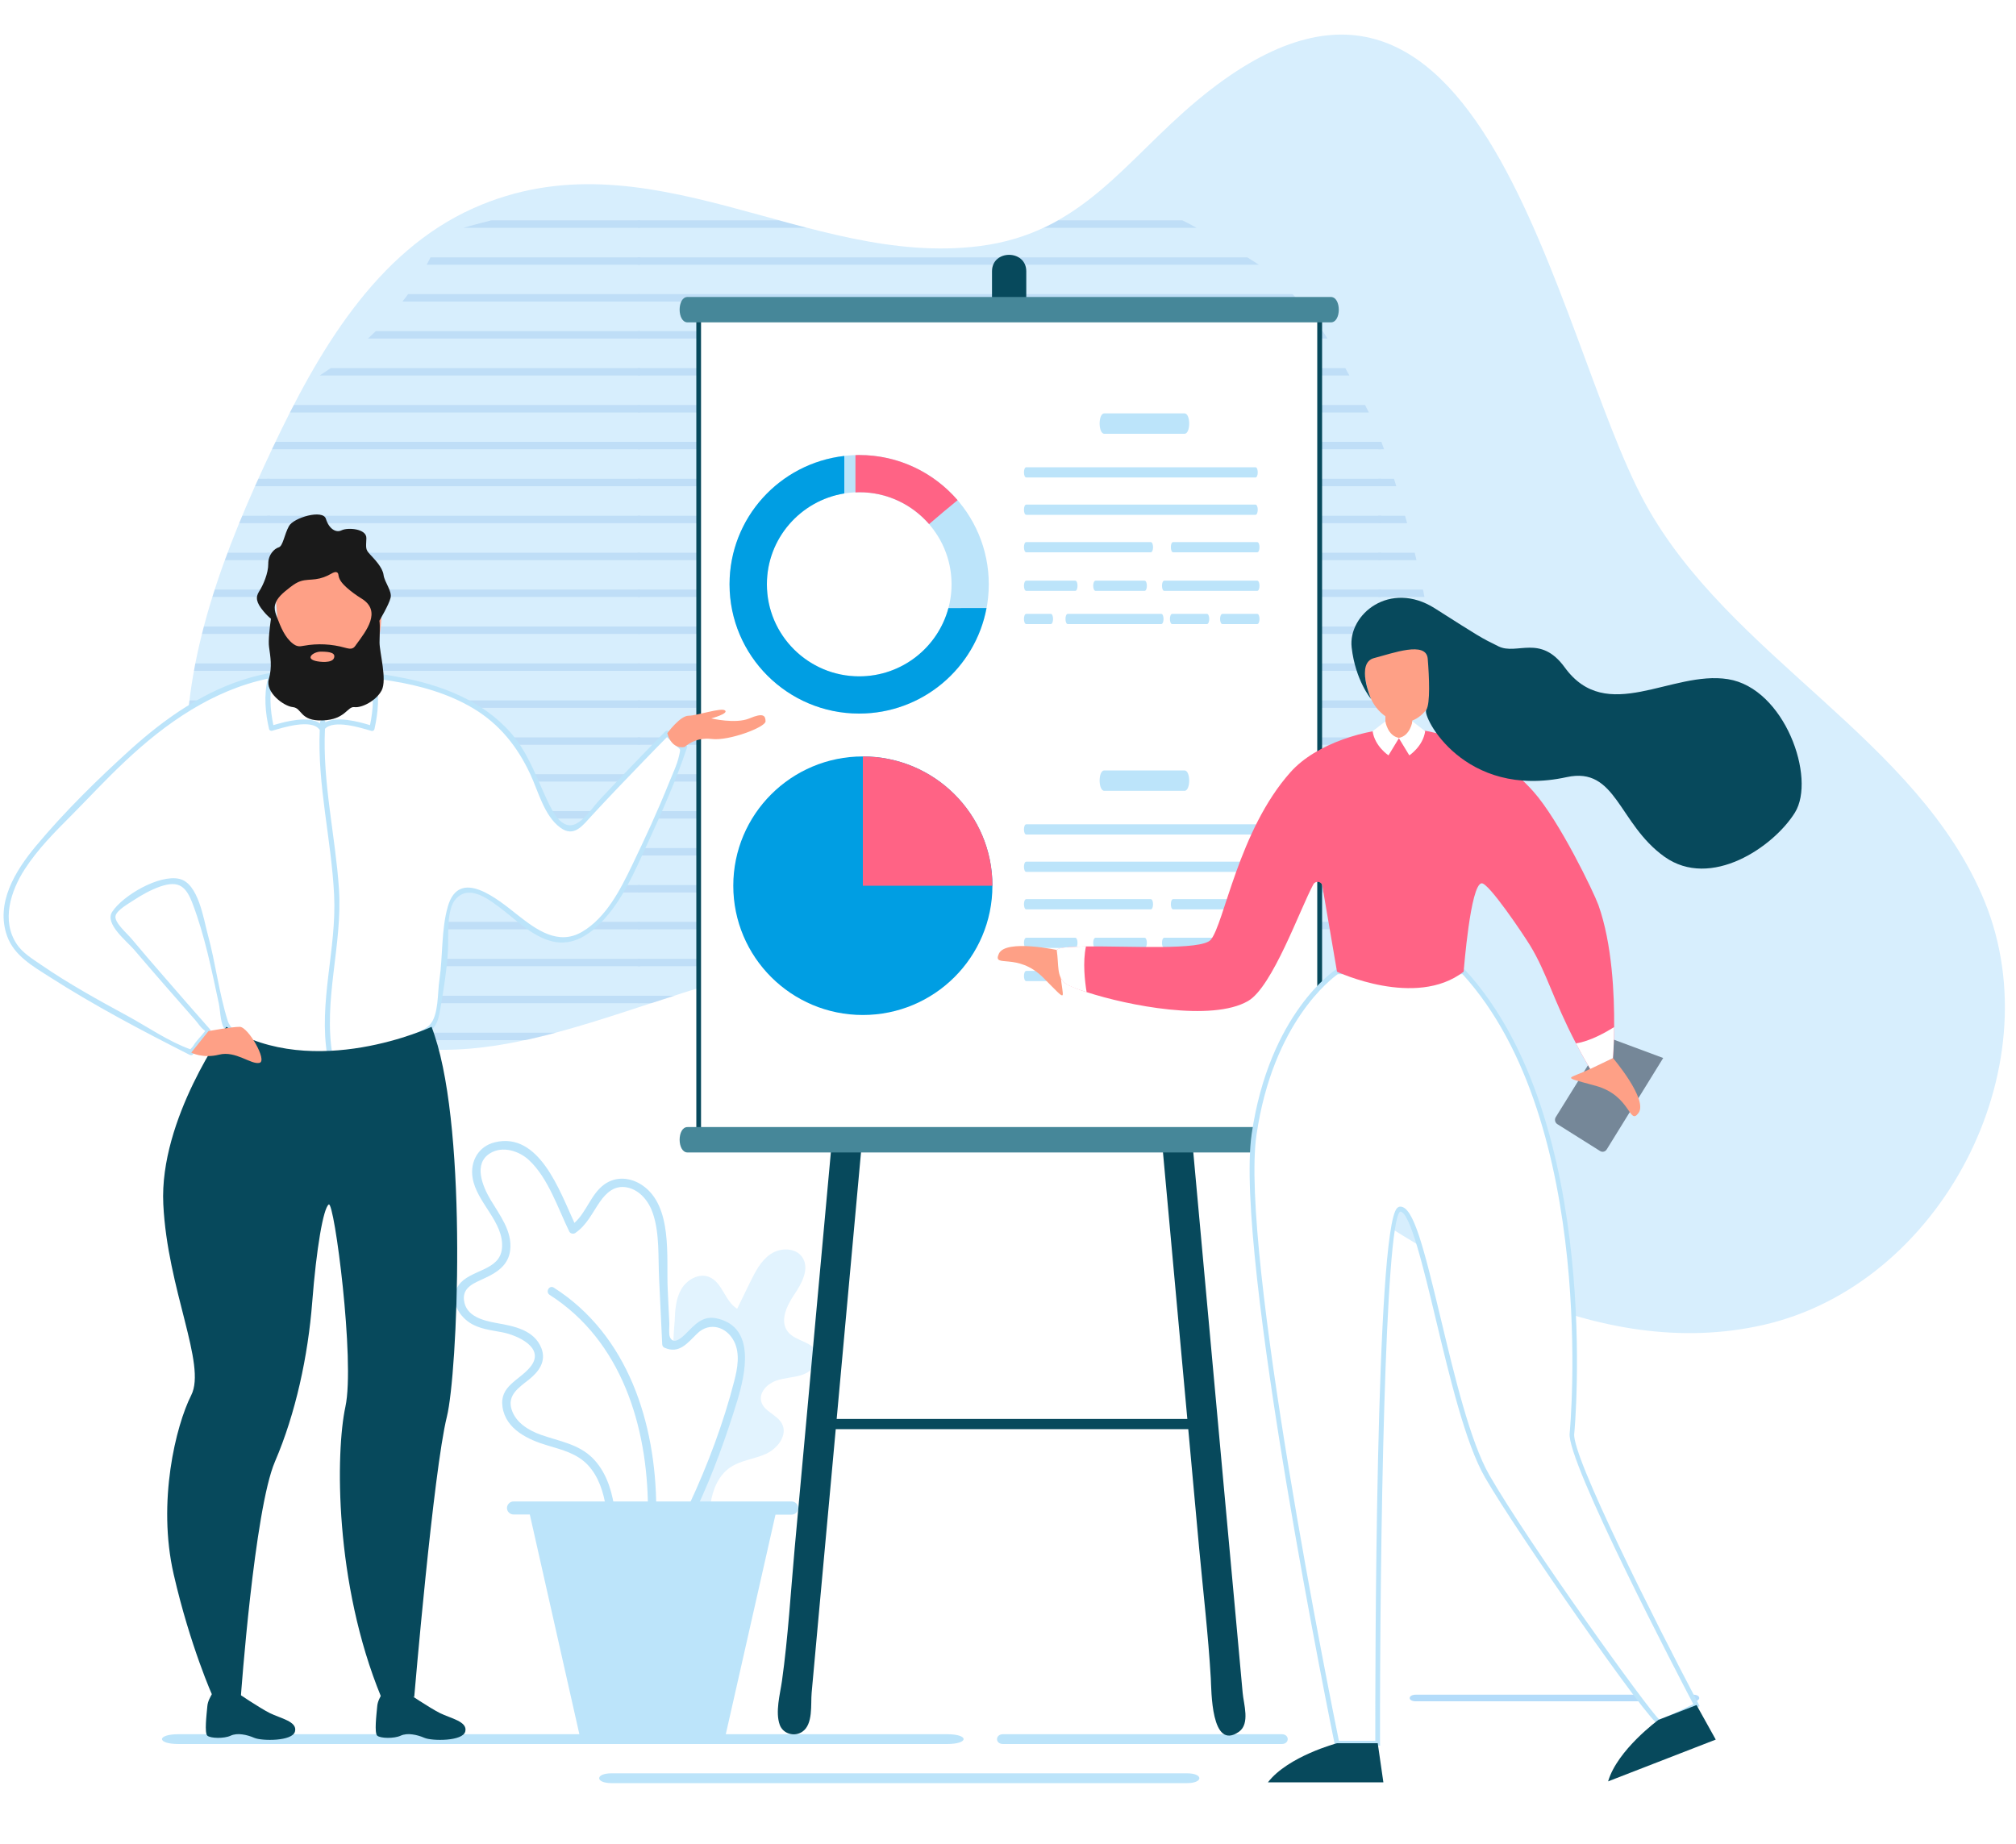 <?xml version="1.0" encoding="utf-8"?>
<!-- Generator: Adobe Illustrator 21.1.0, SVG Export Plug-In . SVG Version: 6.00 Build 0)  -->
<svg version="1.1" id="Capa_1" xmlns="http://www.w3.org/2000/svg" xmlns:xlink="http://www.w3.org/1999/xlink" x="0px" y="0px"
	 viewBox="0 0 1500 1371.9" style="enable-background:new 0 0 1500 1371.9;" xml:space="preserve">
<style type="text/css">
	.st0{filter:url(#Adobe_OpacityMaskFilter);}
	.st1{filter:url(#Adobe_OpacityMaskFilter_1_);}
	.st2{mask:url(#SVGID_1_);fill:url(#SVGID_2_);}
	.st3{fill:url(#SVGID_3_);}
	.st4{filter:url(#Adobe_OpacityMaskFilter_2_);}
	.st5{filter:url(#Adobe_OpacityMaskFilter_3_);}
	.st6{mask:url(#SVGID_4_);fill:url(#SVGID_5_);}
	.st7{fill:url(#SVGID_6_);}
	.st8{opacity:0.3;}
	.st9{clip-path:url(#SVGID_8_);}
	.st10{clip-path:url(#SVGID_10_);}
	.st11{fill:#87B7E8;}
	.st12{clip-path:url(#SVGID_12_);}
	.st13{clip-path:url(#SVGID_14_);}
	.st14{clip-path:url(#SVGID_16_);}
	.st15{clip-path:url(#SVGID_18_);}
	.st16{clip-path:url(#SVGID_20_);}
	.st17{clip-path:url(#SVGID_22_);}
	.st18{clip-path:url(#SVGID_24_);}
	.st19{clip-path:url(#SVGID_26_);}
	.st20{clip-path:url(#SVGID_28_);}
	.st21{clip-path:url(#SVGID_30_);}
	.st22{clip-path:url(#SVGID_32_);}
	.st23{clip-path:url(#SVGID_34_);}
	.st24{clip-path:url(#SVGID_36_);}
	.st25{clip-path:url(#SVGID_38_);}
	.st26{fill:#BCE4FA;}
	.st27{fill:#B4DCFA;}
	.st28{fill:#E2F3FE;}
	.st29{fill:#07495C;}
	.st30{fill:#992780;}
	.st31{fill:#FFFFFF;}
	.st32{fill:#468799;}
	.st33{fill:#009EE3;}
	.st34{fill:#FF6385;}
	.st35{fill-rule:evenodd;clip-rule:evenodd;fill:#009EE3;}
	.st36{fill:#FEA086;}
	.st37{fill:#1A1A1A;}
	.st38{fill:#758798;}
</style>
<defs>
	<filter id="Adobe_OpacityMaskFilter" filterUnits="userSpaceOnUse" x="1125" y="936.4" width="24.9" height="11.8">
		<feFlood  style="flood-color:white;flood-opacity:1" result="back"/>
		<feBlend  in="SourceGraphic" in2="back" mode="normal"/>
	</filter>
</defs>
<mask maskUnits="userSpaceOnUse" x="1125" y="936.4" width="24.9" height="11.8" id="SVGID_1_">
	<g class="st0">
		<defs>
			<filter id="Adobe_OpacityMaskFilter_1_" filterUnits="userSpaceOnUse" x="1125" y="936.4" width="24.9" height="11.8">
				<feFlood  style="flood-color:white;flood-opacity:1" result="back"/>
				<feBlend  in="SourceGraphic" in2="back" mode="normal"/>
			</filter>
		</defs>
		<mask maskUnits="userSpaceOnUse" x="1125" y="936.4" width="24.9" height="11.8" id="SVGID_1_">
			<g class="st1">
			</g>
		</mask>
		<linearGradient id="SVGID_2_" gradientUnits="userSpaceOnUse" x1="-78.504" y1="1617.122" x2="2630.022" y2="113.926">
			<stop  offset="0" style="stop-color:#FFFFFF"/>
			<stop  offset="1" style="stop-color:#000000"/>
		</linearGradient>
		<path class="st2" d="M1149.9,948.2c-8.4-3.8-16.6-7.7-24.9-11.8c0.8,2.1,1.5,4.2,2.3,6.3C1134.7,944.8,1142.3,946.6,1149.9,948.2z
			"/>
	</g>
</mask>
<linearGradient id="SVGID_3_" gradientUnits="userSpaceOnUse" x1="-78.504" y1="1617.122" x2="2630.022" y2="113.926">
	<stop  offset="0" style="stop-color:#D7EEFD"/>
	<stop  offset="1" style="stop-color:#D7EEFD"/>
</linearGradient>
<path class="st3" d="M1149.9,948.2c-8.4-3.8-16.6-7.7-24.9-11.8c0.8,2.1,1.5,4.2,2.3,6.3C1134.7,944.8,1142.3,946.6,1149.9,948.2z"
	/>
<g>
	<defs>
		<filter id="Adobe_OpacityMaskFilter_2_" filterUnits="userSpaceOnUse" x="138.4" y="25.8" width="1353.3" height="966.3">
			<feFlood  style="flood-color:white;flood-opacity:1" result="back"/>
			<feBlend  in="SourceGraphic" in2="back" mode="normal"/>
		</filter>
	</defs>
	<mask maskUnits="userSpaceOnUse" x="138.4" y="25.8" width="1353.3" height="966.3" id="SVGID_4_">
		<g class="st4">
			<defs>
				<filter id="Adobe_OpacityMaskFilter_3_" filterUnits="userSpaceOnUse" x="138.4" y="25.8" width="1353.3" height="966.3">
					<feFlood  style="flood-color:white;flood-opacity:1" result="back"/>
					<feBlend  in="SourceGraphic" in2="back" mode="normal"/>
				</filter>
			</defs>
			<mask maskUnits="userSpaceOnUse" x="138.4" y="25.8" width="1353.3" height="966.3" id="SVGID_4_">
				<g class="st5">
				</g>
			</mask>
			<linearGradient id="SVGID_5_" gradientUnits="userSpaceOnUse" x1="-2148.502" y1="2228.862" x2="2341.296" y2="-262.918">
				<stop  offset="0" style="stop-color:#FFFFFF"/>
				<stop  offset="1" style="stop-color:#000000"/>
			</linearGradient>
			<path class="st6" d="M352.3,154.9C279.5,187.4,236.4,262.1,202.5,334c-35.2,74.6-66.4,154.3-63.9,236.7
				c2.6,82.5,46.5,168.5,123.6,198.4c115.4,44.7,237.4-48.2,361.1-54.9c126.8-6.9,238.2,76.3,340.6,151.1
				c102.4,74.8,224.5,148.8,348.3,120.6c131.6-30,215.3-190.3,164.5-315c-49.4-121-190-181.8-252.7-296.5
				C1156,250,1103.8-102.9,890.7,74.8C836.8,119.8,805,173.4,729,183.1C601.2,199.4,481.5,97.2,352.3,154.9z"/>
		</g>
	</mask>
	<linearGradient id="SVGID_6_" gradientUnits="userSpaceOnUse" x1="-2148.502" y1="2228.862" x2="2341.296" y2="-262.918">
		<stop  offset="0" style="stop-color:#D7EEFD"/>
		<stop  offset="1" style="stop-color:#D7EEFD"/>
	</linearGradient>
	<path class="st7" d="M352.3,154.9C279.5,187.4,236.4,262.1,202.5,334c-35.2,74.6-66.4,154.3-63.9,236.7
		c2.6,82.5,46.5,168.5,123.6,198.4c115.4,44.7,237.4-48.2,361.1-54.9c126.8-6.9,238.2,76.3,340.6,151.1
		c102.4,74.8,224.5,148.8,348.3,120.6c131.6-30,215.3-190.3,164.5-315c-49.4-121-190-181.8-252.7-296.5
		C1156,250,1103.8-102.9,890.7,74.8C836.8,119.8,805,173.4,729,183.1C601.2,199.4,481.5,97.2,352.3,154.9z"/>
	<g class="st8">
		<g>
			<defs>
				<path id="SVGID_7_" d="M910.9,755.9c14-10.8,28-21.6,42-32.3c27.9-13.7,57.9-24.3,85.4-39.3c3.4-5.9,6.6-11.8,9.6-17.9
					c7.6-21.9,13.3-44.3,17.6-67c3.7-43.9,3-88-1.3-131.9c-8.7-50.9-22-101-40.3-149.3c-13.7-29.2-29.5-57.3-47.8-83.9
					c-10-11.3-20.5-22-31.7-32.1c-25.1-17.1-51.5-32.2-78.9-45.3c-15.5-5.6-31.2-10.5-47.1-14.8c-24.2,20.3-51.2,36.3-89.3,41.1
					c-80.3,10.2-157.3-26.2-235.5-40.5c-14.3,1.8-28.6,3.7-42.9,5.6c-41.7,5.8-83.3,13.4-123.2,26.6
					c-16.2,43.9-50.6,79.5-89.6,104.5c-3.6,2.3-7.2,4.4-10.9,6.3c-8.8,15.9-16.9,32.3-24.5,48.4c-35.2,74.6-66.4,154.3-63.9,236.7
					c2.6,82.5,46.5,168.5,123.6,198.4c115.4,44.7,237.4-48.2,361.1-54.9c91.4-5,174.8,36.9,252.6,88.6
					C884.4,785.3,896,769.7,910.9,755.9z"/>
			</defs>
			<clipPath id="SVGID_8_">
				<use xlink:href="#SVGID_7_"  style="overflow:visible;"/>
			</clipPath>
			<g class="st9">
				<g>
					<defs>
						<rect id="SVGID_9_" x="1026.6" y="43.1" width="275.6" height="274.8"/>
					</defs>
					<clipPath id="SVGID_10_">
						<use xlink:href="#SVGID_9_"  style="overflow:visible;"/>
					</clipPath>
					<g class="st10">
						<g>
							<rect x="1301.2" y="301.4" class="st11" width="277.5" height="5.5"/>
						</g>
						<g>
							<rect x="1301.2" y="246.4" class="st11" width="277.5" height="5.5"/>
						</g>
						<g>
							<rect x="1301.2" y="191.5" class="st11" width="277.5" height="5.5"/>
						</g>
						<g>
							<rect x="1301.2" y="136.5" class="st11" width="277.5" height="5.5"/>
						</g>
						<g>
							<rect x="1301.2" y="81.6" class="st11" width="277.5" height="5.5"/>
						</g>
						<g>
							<rect x="1301.2" y="273.9" class="st11" width="277.5" height="5.5"/>
						</g>
						<g>
							<rect x="1301.2" y="218.9" class="st11" width="277.5" height="5.5"/>
						</g>
						<g>
							<rect x="1301.2" y="164" class="st11" width="277.5" height="5.5"/>
						</g>
						<g>
							<rect x="1301.2" y="109" class="st11" width="277.5" height="5.5"/>
						</g>
						<g>
							<rect x="1301.2" y="54.1" class="st11" width="277.5" height="5.5"/>
						</g>
					</g>
					<g class="st10">
						<g>
							<rect x="1025.6" y="301.4" class="st11" width="277.5" height="5.5"/>
						</g>
						<g>
							<rect x="1025.6" y="246.4" class="st11" width="277.5" height="5.5"/>
						</g>
						<g>
							<rect x="1025.6" y="191.5" class="st11" width="277.5" height="5.5"/>
						</g>
						<g>
							<rect x="1025.6" y="136.5" class="st11" width="277.5" height="5.5"/>
						</g>
						<g>
							<rect x="1025.6" y="81.6" class="st11" width="277.5" height="5.5"/>
						</g>
						<g>
							<rect x="1025.6" y="273.9" class="st11" width="277.5" height="5.5"/>
						</g>
						<g>
							<rect x="1025.6" y="218.9" class="st11" width="277.5" height="5.5"/>
						</g>
						<g>
							<rect x="1025.6" y="164" class="st11" width="277.5" height="5.5"/>
						</g>
						<g>
							<rect x="1025.6" y="109" class="st11" width="277.5" height="5.5"/>
						</g>
						<g>
							<rect x="1025.6" y="54.1" class="st11" width="277.5" height="5.5"/>
						</g>
					</g>
					<g class="st10">
						<g>
							<rect x="750.1" y="301.4" class="st11" width="277.5" height="5.5"/>
						</g>
						<g>
							<rect x="750.1" y="246.4" class="st11" width="277.5" height="5.5"/>
						</g>
						<g>
							<rect x="750.1" y="191.5" class="st11" width="277.5" height="5.5"/>
						</g>
						<g>
							<rect x="750.1" y="136.5" class="st11" width="277.5" height="5.5"/>
						</g>
						<g>
							<rect x="750.1" y="81.6" class="st11" width="277.5" height="5.5"/>
						</g>
						<g>
							<rect x="750.1" y="273.9" class="st11" width="277.5" height="5.5"/>
						</g>
						<g>
							<rect x="750.1" y="218.9" class="st11" width="277.5" height="5.5"/>
						</g>
						<g>
							<rect x="750.1" y="164" class="st11" width="277.5" height="5.5"/>
						</g>
						<g>
							<rect x="750.1" y="109" class="st11" width="277.5" height="5.5"/>
						</g>
						<g>
							<rect x="750.1" y="54.1" class="st11" width="277.5" height="5.5"/>
						</g>
					</g>
				</g>
			</g>
			<g class="st9">
				<g>
					<defs>
						<rect id="SVGID_11_" x="1026.6" y="317.9" width="275.6" height="274.8"/>
					</defs>
					<clipPath id="SVGID_12_">
						<use xlink:href="#SVGID_11_"  style="overflow:visible;"/>
					</clipPath>
					<g class="st12">
						<g>
							<rect x="1301.2" y="576.1" class="st11" width="277.5" height="5.5"/>
						</g>
						<g>
							<rect x="1301.2" y="521.2" class="st11" width="277.5" height="5.5"/>
						</g>
						<g>
							<rect x="1301.2" y="466.2" class="st11" width="277.5" height="5.5"/>
						</g>
						<g>
							<rect x="1301.2" y="411.3" class="st11" width="277.5" height="5.5"/>
						</g>
						<g>
							<rect x="1301.2" y="356.3" class="st11" width="277.5" height="5.5"/>
						</g>
						<g>
							<rect x="1301.2" y="548.7" class="st11" width="277.5" height="5.5"/>
						</g>
						<g>
							<rect x="1301.2" y="493.7" class="st11" width="277.5" height="5.5"/>
						</g>
						<g>
							<rect x="1301.2" y="438.7" class="st11" width="277.5" height="5.5"/>
						</g>
						<g>
							<rect x="1301.2" y="383.8" class="st11" width="277.5" height="5.5"/>
						</g>
						<g>
							<rect x="1301.2" y="328.8" class="st11" width="277.5" height="5.5"/>
						</g>
					</g>
					<g class="st12">
						<g>
							<rect x="1025.6" y="576.1" class="st11" width="277.5" height="5.5"/>
						</g>
						<g>
							<rect x="1025.6" y="521.2" class="st11" width="277.5" height="5.5"/>
						</g>
						<g>
							<rect x="1025.6" y="466.2" class="st11" width="277.5" height="5.5"/>
						</g>
						<g>
							<rect x="1025.6" y="411.3" class="st11" width="277.5" height="5.5"/>
						</g>
						<g>
							<rect x="1025.6" y="356.3" class="st11" width="277.5" height="5.5"/>
						</g>
						<g>
							<rect x="1025.6" y="548.7" class="st11" width="277.5" height="5.5"/>
						</g>
						<g>
							<rect x="1025.6" y="493.7" class="st11" width="277.5" height="5.5"/>
						</g>
						<g>
							<rect x="1025.6" y="438.7" class="st11" width="277.5" height="5.5"/>
						</g>
						<g>
							<rect x="1025.6" y="383.8" class="st11" width="277.5" height="5.5"/>
						</g>
						<g>
							<rect x="1025.6" y="328.8" class="st11" width="277.5" height="5.5"/>
						</g>
					</g>
					<g class="st12">
						<g>
							<rect x="750.1" y="576.1" class="st11" width="277.5" height="5.5"/>
						</g>
						<g>
							<rect x="750.1" y="521.2" class="st11" width="277.5" height="5.5"/>
						</g>
						<g>
							<rect x="750.1" y="466.2" class="st11" width="277.5" height="5.5"/>
						</g>
						<g>
							<rect x="750.1" y="411.3" class="st11" width="277.5" height="5.5"/>
						</g>
						<g>
							<rect x="750.1" y="356.3" class="st11" width="277.5" height="5.5"/>
						</g>
						<g>
							<rect x="750.1" y="548.7" class="st11" width="277.5" height="5.5"/>
						</g>
						<g>
							<rect x="750.1" y="493.7" class="st11" width="277.5" height="5.5"/>
						</g>
						<g>
							<rect x="750.1" y="438.7" class="st11" width="277.5" height="5.5"/>
						</g>
						<g>
							<rect x="750.1" y="383.8" class="st11" width="277.5" height="5.5"/>
						</g>
						<g>
							<rect x="750.1" y="328.8" class="st11" width="277.5" height="5.5"/>
						</g>
					</g>
				</g>
			</g>
			<g class="st9">
				<g>
					<defs>
						<rect id="SVGID_13_" x="1026.6" y="592.6" width="275.6" height="274.8"/>
					</defs>
					<clipPath id="SVGID_14_">
						<use xlink:href="#SVGID_13_"  style="overflow:visible;"/>
					</clipPath>
					<g class="st13">
						<g>
							<rect x="1301.2" y="850.9" class="st11" width="277.5" height="5.5"/>
						</g>
						<g>
							<rect x="1301.2" y="795.9" class="st11" width="277.5" height="5.5"/>
						</g>
						<g>
							<rect x="1301.2" y="741" class="st11" width="277.5" height="5.5"/>
						</g>
						<g>
							<rect x="1301.2" y="686" class="st11" width="277.5" height="5.5"/>
						</g>
						<g>
							<rect x="1301.2" y="631.1" class="st11" width="277.5" height="5.5"/>
						</g>
						<g>
							<rect x="1301.2" y="823.4" class="st11" width="277.5" height="5.5"/>
						</g>
						<g>
							<rect x="1301.2" y="768.5" class="st11" width="277.5" height="5.5"/>
						</g>
						<g>
							<rect x="1301.2" y="713.5" class="st11" width="277.5" height="5.5"/>
						</g>
						<g>
							<rect x="1301.2" y="658.6" class="st11" width="277.5" height="5.5"/>
						</g>
						<g>
							<rect x="1301.2" y="603.6" class="st11" width="277.5" height="5.5"/>
						</g>
					</g>
					<g class="st13">
						<g>
							<rect x="1025.6" y="850.9" class="st11" width="277.5" height="5.5"/>
						</g>
						<g>
							<rect x="1025.6" y="795.9" class="st11" width="277.5" height="5.5"/>
						</g>
						<g>
							<rect x="1025.6" y="741" class="st11" width="277.5" height="5.5"/>
						</g>
						<g>
							<rect x="1025.6" y="686" class="st11" width="277.5" height="5.5"/>
						</g>
						<g>
							<rect x="1025.6" y="631.1" class="st11" width="277.5" height="5.5"/>
						</g>
						<g>
							<rect x="1025.6" y="823.4" class="st11" width="277.5" height="5.5"/>
						</g>
						<g>
							<rect x="1025.6" y="768.5" class="st11" width="277.5" height="5.5"/>
						</g>
						<g>
							<rect x="1025.6" y="713.5" class="st11" width="277.5" height="5.5"/>
						</g>
						<g>
							<rect x="1025.6" y="658.6" class="st11" width="277.5" height="5.5"/>
						</g>
						<g>
							<rect x="1025.6" y="603.6" class="st11" width="277.5" height="5.5"/>
						</g>
					</g>
					<g class="st13">
						<g>
							<rect x="750.1" y="850.9" class="st11" width="277.5" height="5.5"/>
						</g>
						<g>
							<rect x="750.1" y="795.9" class="st11" width="277.5" height="5.5"/>
						</g>
						<g>
							<rect x="750.1" y="741" class="st11" width="277.5" height="5.5"/>
						</g>
						<g>
							<rect x="750.1" y="686" class="st11" width="277.5" height="5.5"/>
						</g>
						<g>
							<rect x="750.1" y="631.1" class="st11" width="277.5" height="5.5"/>
						</g>
						<g>
							<rect x="750.1" y="823.4" class="st11" width="277.5" height="5.5"/>
						</g>
						<g>
							<rect x="750.1" y="768.5" class="st11" width="277.5" height="5.5"/>
						</g>
						<g>
							<rect x="750.1" y="713.5" class="st11" width="277.5" height="5.5"/>
						</g>
						<g>
							<rect x="750.1" y="658.6" class="st11" width="277.5" height="5.5"/>
						</g>
						<g>
							<rect x="750.1" y="603.6" class="st11" width="277.5" height="5.5"/>
						</g>
					</g>
				</g>
			</g>
			<g class="st9">
				<g>
					<defs>
						<rect id="SVGID_15_" x="751" y="43.1" width="275.6" height="274.8"/>
					</defs>
					<clipPath id="SVGID_16_">
						<use xlink:href="#SVGID_15_"  style="overflow:visible;"/>
					</clipPath>
					<g class="st14">
						<g>
							<rect x="1025.6" y="301.4" class="st11" width="277.5" height="5.5"/>
						</g>
						<g>
							<rect x="1025.6" y="246.4" class="st11" width="277.5" height="5.5"/>
						</g>
						<g>
							<rect x="1025.6" y="191.5" class="st11" width="277.5" height="5.5"/>
						</g>
						<g>
							<rect x="1025.6" y="136.5" class="st11" width="277.5" height="5.5"/>
						</g>
						<g>
							<rect x="1025.6" y="81.6" class="st11" width="277.5" height="5.5"/>
						</g>
						<g>
							<rect x="1025.6" y="273.9" class="st11" width="277.5" height="5.5"/>
						</g>
						<g>
							<rect x="1025.6" y="218.9" class="st11" width="277.5" height="5.5"/>
						</g>
						<g>
							<rect x="1025.6" y="164" class="st11" width="277.5" height="5.5"/>
						</g>
						<g>
							<rect x="1025.6" y="109" class="st11" width="277.5" height="5.5"/>
						</g>
						<g>
							<rect x="1025.6" y="54.1" class="st11" width="277.5" height="5.5"/>
						</g>
					</g>
					<g class="st14">
						<g>
							<rect x="750.1" y="301.4" class="st11" width="277.5" height="5.5"/>
						</g>
						<g>
							<rect x="750.1" y="246.4" class="st11" width="277.5" height="5.5"/>
						</g>
						<g>
							<rect x="750.1" y="191.5" class="st11" width="277.5" height="5.5"/>
						</g>
						<g>
							<rect x="750.1" y="136.5" class="st11" width="277.5" height="5.5"/>
						</g>
						<g>
							<rect x="750.1" y="81.6" class="st11" width="277.5" height="5.5"/>
						</g>
						<g>
							<rect x="750.1" y="273.9" class="st11" width="277.5" height="5.5"/>
						</g>
						<g>
							<rect x="750.1" y="218.9" class="st11" width="277.5" height="5.5"/>
						</g>
						<g>
							<rect x="750.1" y="164" class="st11" width="277.5" height="5.5"/>
						</g>
						<g>
							<rect x="750.1" y="109" class="st11" width="277.5" height="5.5"/>
						</g>
						<g>
							<rect x="750.1" y="54.1" class="st11" width="277.5" height="5.5"/>
						</g>
					</g>
					<g class="st14">
						<g>
							<rect x="474.5" y="301.4" class="st11" width="277.5" height="5.5"/>
						</g>
						<g>
							<rect x="474.5" y="246.4" class="st11" width="277.5" height="5.5"/>
						</g>
						<g>
							<rect x="474.5" y="191.5" class="st11" width="277.5" height="5.5"/>
						</g>
						<g>
							<rect x="474.5" y="136.5" class="st11" width="277.5" height="5.5"/>
						</g>
						<g>
							<rect x="474.5" y="81.6" class="st11" width="277.5" height="5.5"/>
						</g>
						<g>
							<rect x="474.5" y="273.9" class="st11" width="277.5" height="5.5"/>
						</g>
						<g>
							<rect x="474.5" y="218.9" class="st11" width="277.5" height="5.5"/>
						</g>
						<g>
							<rect x="474.5" y="164" class="st11" width="277.5" height="5.5"/>
						</g>
						<g>
							<rect x="474.5" y="109" class="st11" width="277.5" height="5.5"/>
						</g>
						<g>
							<rect x="474.5" y="54.1" class="st11" width="277.5" height="5.5"/>
						</g>
					</g>
				</g>
			</g>
			<g class="st9">
				<g>
					<defs>
						<rect id="SVGID_17_" x="751" y="317.9" width="275.6" height="274.8"/>
					</defs>
					<clipPath id="SVGID_18_">
						<use xlink:href="#SVGID_17_"  style="overflow:visible;"/>
					</clipPath>
					<g class="st15">
						<g>
							<rect x="1025.6" y="576.1" class="st11" width="277.5" height="5.5"/>
						</g>
						<g>
							<rect x="1025.6" y="521.2" class="st11" width="277.5" height="5.5"/>
						</g>
						<g>
							<rect x="1025.6" y="466.2" class="st11" width="277.5" height="5.5"/>
						</g>
						<g>
							<rect x="1025.6" y="411.3" class="st11" width="277.5" height="5.5"/>
						</g>
						<g>
							<rect x="1025.6" y="356.3" class="st11" width="277.5" height="5.5"/>
						</g>
						<g>
							<rect x="1025.6" y="548.7" class="st11" width="277.5" height="5.5"/>
						</g>
						<g>
							<rect x="1025.6" y="493.7" class="st11" width="277.5" height="5.5"/>
						</g>
						<g>
							<rect x="1025.6" y="438.7" class="st11" width="277.5" height="5.5"/>
						</g>
						<g>
							<rect x="1025.6" y="383.8" class="st11" width="277.5" height="5.5"/>
						</g>
						<g>
							<rect x="1025.6" y="328.8" class="st11" width="277.5" height="5.5"/>
						</g>
					</g>
					<g class="st15">
						<g>
							<rect x="750.1" y="576.1" class="st11" width="277.5" height="5.5"/>
						</g>
						<g>
							<rect x="750.1" y="521.2" class="st11" width="277.5" height="5.5"/>
						</g>
						<g>
							<rect x="750.1" y="466.2" class="st11" width="277.5" height="5.5"/>
						</g>
						<g>
							<rect x="750.1" y="411.3" class="st11" width="277.5" height="5.5"/>
						</g>
						<g>
							<rect x="750.1" y="356.3" class="st11" width="277.5" height="5.5"/>
						</g>
						<g>
							<rect x="750.1" y="548.7" class="st11" width="277.5" height="5.5"/>
						</g>
						<g>
							<rect x="750.1" y="493.7" class="st11" width="277.5" height="5.5"/>
						</g>
						<g>
							<rect x="750.1" y="438.7" class="st11" width="277.5" height="5.5"/>
						</g>
						<g>
							<rect x="750.1" y="383.8" class="st11" width="277.5" height="5.5"/>
						</g>
						<g>
							<rect x="750.1" y="328.8" class="st11" width="277.5" height="5.5"/>
						</g>
					</g>
					<g class="st15">
						<g>
							<rect x="474.5" y="576.1" class="st11" width="277.5" height="5.5"/>
						</g>
						<g>
							<rect x="474.5" y="521.2" class="st11" width="277.5" height="5.5"/>
						</g>
						<g>
							<rect x="474.5" y="466.2" class="st11" width="277.5" height="5.5"/>
						</g>
						<g>
							<rect x="474.5" y="411.3" class="st11" width="277.5" height="5.5"/>
						</g>
						<g>
							<rect x="474.5" y="356.3" class="st11" width="277.5" height="5.5"/>
						</g>
						<g>
							<rect x="474.5" y="548.7" class="st11" width="277.5" height="5.5"/>
						</g>
						<g>
							<rect x="474.5" y="493.7" class="st11" width="277.5" height="5.5"/>
						</g>
						<g>
							<rect x="474.5" y="438.7" class="st11" width="277.5" height="5.5"/>
						</g>
						<g>
							<rect x="474.5" y="383.8" class="st11" width="277.5" height="5.5"/>
						</g>
						<g>
							<rect x="474.5" y="328.8" class="st11" width="277.5" height="5.5"/>
						</g>
					</g>
				</g>
			</g>
			<g class="st9">
				<g>
					<defs>
						<rect id="SVGID_19_" x="751" y="592.6" width="275.6" height="274.8"/>
					</defs>
					<clipPath id="SVGID_20_">
						<use xlink:href="#SVGID_19_"  style="overflow:visible;"/>
					</clipPath>
					<g class="st16">
						<g>
							<rect x="1025.6" y="850.9" class="st11" width="277.5" height="5.5"/>
						</g>
						<g>
							<rect x="1025.6" y="795.9" class="st11" width="277.5" height="5.5"/>
						</g>
						<g>
							<rect x="1025.6" y="741" class="st11" width="277.5" height="5.5"/>
						</g>
						<g>
							<rect x="1025.6" y="686" class="st11" width="277.5" height="5.5"/>
						</g>
						<g>
							<rect x="1025.6" y="631.1" class="st11" width="277.5" height="5.5"/>
						</g>
						<g>
							<rect x="1025.6" y="823.4" class="st11" width="277.5" height="5.5"/>
						</g>
						<g>
							<rect x="1025.6" y="768.5" class="st11" width="277.5" height="5.5"/>
						</g>
						<g>
							<rect x="1025.6" y="713.5" class="st11" width="277.5" height="5.5"/>
						</g>
						<g>
							<rect x="1025.6" y="658.6" class="st11" width="277.5" height="5.5"/>
						</g>
						<g>
							<rect x="1025.6" y="603.6" class="st11" width="277.5" height="5.5"/>
						</g>
					</g>
					<g class="st16">
						<g>
							<rect x="750.1" y="850.9" class="st11" width="277.5" height="5.5"/>
						</g>
						<g>
							<rect x="750.1" y="795.9" class="st11" width="277.5" height="5.5"/>
						</g>
						<g>
							<rect x="750.1" y="741" class="st11" width="277.5" height="5.5"/>
						</g>
						<g>
							<rect x="750.1" y="686" class="st11" width="277.5" height="5.5"/>
						</g>
						<g>
							<rect x="750.1" y="631.1" class="st11" width="277.5" height="5.5"/>
						</g>
						<g>
							<rect x="750.1" y="823.4" class="st11" width="277.5" height="5.5"/>
						</g>
						<g>
							<rect x="750.1" y="768.5" class="st11" width="277.5" height="5.5"/>
						</g>
						<g>
							<rect x="750.1" y="713.5" class="st11" width="277.5" height="5.5"/>
						</g>
						<g>
							<rect x="750.1" y="658.6" class="st11" width="277.5" height="5.5"/>
						</g>
						<g>
							<rect x="750.1" y="603.6" class="st11" width="277.5" height="5.5"/>
						</g>
					</g>
					<g class="st16">
						<g>
							<rect x="474.5" y="850.9" class="st11" width="277.5" height="5.5"/>
						</g>
						<g>
							<rect x="474.5" y="795.9" class="st11" width="277.5" height="5.5"/>
						</g>
						<g>
							<rect x="474.5" y="741" class="st11" width="277.5" height="5.5"/>
						</g>
						<g>
							<rect x="474.5" y="686" class="st11" width="277.5" height="5.5"/>
						</g>
						<g>
							<rect x="474.5" y="631.1" class="st11" width="277.5" height="5.5"/>
						</g>
						<g>
							<rect x="474.5" y="823.4" class="st11" width="277.5" height="5.5"/>
						</g>
						<g>
							<rect x="474.5" y="768.5" class="st11" width="277.5" height="5.5"/>
						</g>
						<g>
							<rect x="474.5" y="713.5" class="st11" width="277.5" height="5.5"/>
						</g>
						<g>
							<rect x="474.5" y="658.6" class="st11" width="277.5" height="5.5"/>
						</g>
						<g>
							<rect x="474.5" y="603.6" class="st11" width="277.5" height="5.5"/>
						</g>
					</g>
				</g>
			</g>
			<g class="st9">
				<g>
					<defs>
						<rect id="SVGID_21_" x="475.4" y="43.1" width="275.6" height="274.8"/>
					</defs>
					<clipPath id="SVGID_22_">
						<use xlink:href="#SVGID_21_"  style="overflow:visible;"/>
					</clipPath>
					<g class="st17">
						<g>
							<rect x="750.1" y="301.4" class="st11" width="277.5" height="5.5"/>
						</g>
						<g>
							<rect x="750.1" y="246.4" class="st11" width="277.5" height="5.5"/>
						</g>
						<g>
							<rect x="750.1" y="191.5" class="st11" width="277.5" height="5.5"/>
						</g>
						<g>
							<rect x="750.1" y="136.5" class="st11" width="277.5" height="5.5"/>
						</g>
						<g>
							<rect x="750.1" y="81.6" class="st11" width="277.5" height="5.5"/>
						</g>
						<g>
							<rect x="750.1" y="273.9" class="st11" width="277.5" height="5.5"/>
						</g>
						<g>
							<rect x="750.1" y="218.9" class="st11" width="277.5" height="5.5"/>
						</g>
						<g>
							<rect x="750.1" y="164" class="st11" width="277.5" height="5.5"/>
						</g>
						<g>
							<rect x="750.1" y="109" class="st11" width="277.5" height="5.5"/>
						</g>
						<g>
							<rect x="750.1" y="54.1" class="st11" width="277.5" height="5.5"/>
						</g>
					</g>
					<g class="st17">
						<g>
							<rect x="474.5" y="301.4" class="st11" width="277.5" height="5.5"/>
						</g>
						<g>
							<rect x="474.5" y="246.4" class="st11" width="277.5" height="5.5"/>
						</g>
						<g>
							<rect x="474.5" y="191.5" class="st11" width="277.5" height="5.5"/>
						</g>
						<g>
							<rect x="474.5" y="136.5" class="st11" width="277.5" height="5.5"/>
						</g>
						<g>
							<rect x="474.5" y="81.6" class="st11" width="277.5" height="5.5"/>
						</g>
						<g>
							<rect x="474.5" y="273.9" class="st11" width="277.5" height="5.5"/>
						</g>
						<g>
							<rect x="474.5" y="218.9" class="st11" width="277.5" height="5.5"/>
						</g>
						<g>
							<rect x="474.5" y="164" class="st11" width="277.5" height="5.5"/>
						</g>
						<g>
							<rect x="474.5" y="109" class="st11" width="277.5" height="5.5"/>
						</g>
						<g>
							<rect x="474.5" y="54.1" class="st11" width="277.5" height="5.5"/>
						</g>
					</g>
					<g class="st17">
						<g>
							<rect x="198.9" y="301.4" class="st11" width="277.5" height="5.5"/>
						</g>
						<g>
							<rect x="198.9" y="246.4" class="st11" width="277.5" height="5.5"/>
						</g>
						<g>
							<rect x="198.9" y="191.5" class="st11" width="277.5" height="5.5"/>
						</g>
						<g>
							<rect x="198.9" y="136.5" class="st11" width="277.5" height="5.5"/>
						</g>
						<g>
							<rect x="198.9" y="81.6" class="st11" width="277.5" height="5.5"/>
						</g>
						<g>
							<rect x="198.9" y="273.9" class="st11" width="277.5" height="5.5"/>
						</g>
						<g>
							<rect x="198.9" y="218.9" class="st11" width="277.5" height="5.5"/>
						</g>
						<g>
							<rect x="198.9" y="164" class="st11" width="277.5" height="5.5"/>
						</g>
						<g>
							<rect x="198.9" y="109" class="st11" width="277.5" height="5.5"/>
						</g>
						<g>
							<rect x="198.9" y="54.1" class="st11" width="277.5" height="5.5"/>
						</g>
					</g>
				</g>
			</g>
			<g class="st9">
				<g>
					<defs>
						<rect id="SVGID_23_" x="475.4" y="317.9" width="275.6" height="274.8"/>
					</defs>
					<clipPath id="SVGID_24_">
						<use xlink:href="#SVGID_23_"  style="overflow:visible;"/>
					</clipPath>
					<g class="st18">
						<g>
							<rect x="750.1" y="576.1" class="st11" width="277.5" height="5.5"/>
						</g>
						<g>
							<rect x="750.1" y="521.2" class="st11" width="277.5" height="5.5"/>
						</g>
						<g>
							<rect x="750.1" y="466.2" class="st11" width="277.5" height="5.5"/>
						</g>
						<g>
							<rect x="750.1" y="411.3" class="st11" width="277.5" height="5.5"/>
						</g>
						<g>
							<rect x="750.1" y="356.3" class="st11" width="277.5" height="5.5"/>
						</g>
						<g>
							<rect x="750.1" y="548.7" class="st11" width="277.5" height="5.5"/>
						</g>
						<g>
							<rect x="750.1" y="493.7" class="st11" width="277.5" height="5.5"/>
						</g>
						<g>
							<rect x="750.1" y="438.7" class="st11" width="277.5" height="5.5"/>
						</g>
						<g>
							<rect x="750.1" y="383.8" class="st11" width="277.5" height="5.5"/>
						</g>
						<g>
							<rect x="750.1" y="328.8" class="st11" width="277.5" height="5.5"/>
						</g>
					</g>
					<g class="st18">
						<g>
							<rect x="474.5" y="576.1" class="st11" width="277.5" height="5.5"/>
						</g>
						<g>
							<rect x="474.5" y="521.2" class="st11" width="277.5" height="5.5"/>
						</g>
						<g>
							<rect x="474.5" y="466.2" class="st11" width="277.5" height="5.5"/>
						</g>
						<g>
							<rect x="474.5" y="411.3" class="st11" width="277.5" height="5.5"/>
						</g>
						<g>
							<rect x="474.5" y="356.3" class="st11" width="277.5" height="5.5"/>
						</g>
						<g>
							<rect x="474.5" y="548.7" class="st11" width="277.5" height="5.5"/>
						</g>
						<g>
							<rect x="474.5" y="493.7" class="st11" width="277.5" height="5.5"/>
						</g>
						<g>
							<rect x="474.5" y="438.7" class="st11" width="277.5" height="5.5"/>
						</g>
						<g>
							<rect x="474.5" y="383.8" class="st11" width="277.5" height="5.5"/>
						</g>
						<g>
							<rect x="474.5" y="328.8" class="st11" width="277.5" height="5.5"/>
						</g>
					</g>
					<g class="st18">
						<g>
							<rect x="198.9" y="576.1" class="st11" width="277.5" height="5.5"/>
						</g>
						<g>
							<rect x="198.9" y="521.2" class="st11" width="277.5" height="5.5"/>
						</g>
						<g>
							<rect x="198.9" y="466.2" class="st11" width="277.5" height="5.5"/>
						</g>
						<g>
							<rect x="198.9" y="411.3" class="st11" width="277.5" height="5.5"/>
						</g>
						<g>
							<rect x="198.9" y="356.3" class="st11" width="277.5" height="5.5"/>
						</g>
						<g>
							<rect x="198.9" y="548.7" class="st11" width="277.5" height="5.5"/>
						</g>
						<g>
							<rect x="198.9" y="493.7" class="st11" width="277.5" height="5.5"/>
						</g>
						<g>
							<rect x="198.9" y="438.7" class="st11" width="277.5" height="5.5"/>
						</g>
						<g>
							<rect x="198.9" y="383.8" class="st11" width="277.5" height="5.5"/>
						</g>
						<g>
							<rect x="198.9" y="328.8" class="st11" width="277.5" height="5.5"/>
						</g>
					</g>
				</g>
			</g>
			<g class="st9">
				<g>
					<defs>
						<rect id="SVGID_25_" x="475.4" y="592.6" width="275.6" height="274.8"/>
					</defs>
					<clipPath id="SVGID_26_">
						<use xlink:href="#SVGID_25_"  style="overflow:visible;"/>
					</clipPath>
					<g class="st19">
						<g>
							<rect x="750.1" y="850.9" class="st11" width="277.5" height="5.5"/>
						</g>
						<g>
							<rect x="750.1" y="795.9" class="st11" width="277.5" height="5.5"/>
						</g>
						<g>
							<rect x="750.1" y="741" class="st11" width="277.5" height="5.5"/>
						</g>
						<g>
							<rect x="750.1" y="686" class="st11" width="277.5" height="5.5"/>
						</g>
						<g>
							<rect x="750.1" y="631.1" class="st11" width="277.5" height="5.5"/>
						</g>
						<g>
							<rect x="750.1" y="823.4" class="st11" width="277.5" height="5.5"/>
						</g>
						<g>
							<rect x="750.1" y="768.5" class="st11" width="277.5" height="5.5"/>
						</g>
						<g>
							<rect x="750.1" y="713.5" class="st11" width="277.5" height="5.5"/>
						</g>
						<g>
							<rect x="750.1" y="658.6" class="st11" width="277.5" height="5.5"/>
						</g>
						<g>
							<rect x="750.1" y="603.6" class="st11" width="277.5" height="5.5"/>
						</g>
					</g>
					<g class="st19">
						<g>
							<rect x="474.5" y="850.9" class="st11" width="277.5" height="5.5"/>
						</g>
						<g>
							<rect x="474.5" y="795.9" class="st11" width="277.5" height="5.5"/>
						</g>
						<g>
							<rect x="474.5" y="741" class="st11" width="277.5" height="5.5"/>
						</g>
						<g>
							<rect x="474.5" y="686" class="st11" width="277.5" height="5.5"/>
						</g>
						<g>
							<rect x="474.5" y="631.1" class="st11" width="277.5" height="5.5"/>
						</g>
						<g>
							<rect x="474.5" y="823.4" class="st11" width="277.5" height="5.5"/>
						</g>
						<g>
							<rect x="474.5" y="768.5" class="st11" width="277.5" height="5.5"/>
						</g>
						<g>
							<rect x="474.5" y="713.5" class="st11" width="277.5" height="5.5"/>
						</g>
						<g>
							<rect x="474.5" y="658.6" class="st11" width="277.5" height="5.5"/>
						</g>
						<g>
							<rect x="474.5" y="603.6" class="st11" width="277.5" height="5.5"/>
						</g>
					</g>
					<g class="st19">
						<g>
							<rect x="198.9" y="850.9" class="st11" width="277.5" height="5.5"/>
						</g>
						<g>
							<rect x="198.9" y="795.9" class="st11" width="277.5" height="5.5"/>
						</g>
						<g>
							<rect x="198.9" y="741" class="st11" width="277.5" height="5.5"/>
						</g>
						<g>
							<rect x="198.9" y="686" class="st11" width="277.5" height="5.5"/>
						</g>
						<g>
							<rect x="198.9" y="631.1" class="st11" width="277.5" height="5.5"/>
						</g>
						<g>
							<rect x="198.9" y="823.4" class="st11" width="277.5" height="5.5"/>
						</g>
						<g>
							<rect x="198.9" y="768.5" class="st11" width="277.5" height="5.5"/>
						</g>
						<g>
							<rect x="198.9" y="713.5" class="st11" width="277.5" height="5.5"/>
						</g>
						<g>
							<rect x="198.9" y="658.6" class="st11" width="277.5" height="5.5"/>
						</g>
						<g>
							<rect x="198.9" y="603.6" class="st11" width="277.5" height="5.5"/>
						</g>
					</g>
				</g>
			</g>
			<g class="st9">
				<g>
					<defs>
						<rect id="SVGID_27_" x="199.9" y="43.1" width="275.6" height="274.8"/>
					</defs>
					<clipPath id="SVGID_28_">
						<use xlink:href="#SVGID_27_"  style="overflow:visible;"/>
					</clipPath>
					<g class="st20">
						<g>
							<rect x="474.5" y="301.4" class="st11" width="277.5" height="5.5"/>
						</g>
						<g>
							<rect x="474.5" y="246.4" class="st11" width="277.5" height="5.5"/>
						</g>
						<g>
							<rect x="474.5" y="191.5" class="st11" width="277.5" height="5.5"/>
						</g>
						<g>
							<rect x="474.5" y="136.5" class="st11" width="277.5" height="5.5"/>
						</g>
						<g>
							<rect x="474.5" y="81.6" class="st11" width="277.5" height="5.5"/>
						</g>
						<g>
							<rect x="474.5" y="273.9" class="st11" width="277.5" height="5.5"/>
						</g>
						<g>
							<rect x="474.5" y="218.9" class="st11" width="277.5" height="5.5"/>
						</g>
						<g>
							<rect x="474.5" y="164" class="st11" width="277.5" height="5.5"/>
						</g>
						<g>
							<rect x="474.5" y="109" class="st11" width="277.5" height="5.5"/>
						</g>
						<g>
							<rect x="474.5" y="54.1" class="st11" width="277.5" height="5.5"/>
						</g>
					</g>
					<g class="st20">
						<g>
							<rect x="198.9" y="301.4" class="st11" width="277.5" height="5.5"/>
						</g>
						<g>
							<rect x="198.9" y="246.4" class="st11" width="277.5" height="5.5"/>
						</g>
						<g>
							<rect x="198.9" y="191.5" class="st11" width="277.5" height="5.5"/>
						</g>
						<g>
							<rect x="198.9" y="136.5" class="st11" width="277.5" height="5.5"/>
						</g>
						<g>
							<rect x="198.9" y="81.6" class="st11" width="277.5" height="5.5"/>
						</g>
						<g>
							<rect x="198.9" y="273.9" class="st11" width="277.5" height="5.5"/>
						</g>
						<g>
							<rect x="198.9" y="218.9" class="st11" width="277.5" height="5.5"/>
						</g>
						<g>
							<rect x="198.9" y="164" class="st11" width="277.5" height="5.5"/>
						</g>
						<g>
							<rect x="198.9" y="109" class="st11" width="277.5" height="5.5"/>
						</g>
						<g>
							<rect x="198.9" y="54.1" class="st11" width="277.5" height="5.5"/>
						</g>
					</g>
					<g class="st20">
						<g>
							<rect x="-76.7" y="301.4" class="st11" width="277.5" height="5.5"/>
						</g>
						<g>
							<rect x="-76.7" y="246.4" class="st11" width="277.5" height="5.5"/>
						</g>
						<g>
							<rect x="-76.7" y="191.5" class="st11" width="277.5" height="5.5"/>
						</g>
						<g>
							<rect x="-76.7" y="136.5" class="st11" width="277.5" height="5.5"/>
						</g>
						<g>
							<rect x="-76.7" y="81.6" class="st11" width="277.5" height="5.5"/>
						</g>
						<g>
							<rect x="-76.7" y="273.9" class="st11" width="277.5" height="5.5"/>
						</g>
						<g>
							<rect x="-76.7" y="218.9" class="st11" width="277.5" height="5.5"/>
						</g>
						<g>
							<rect x="-76.7" y="164" class="st11" width="277.5" height="5.5"/>
						</g>
						<g>
							<rect x="-76.7" y="109" class="st11" width="277.5" height="5.5"/>
						</g>
						<g>
							<rect x="-76.7" y="54.1" class="st11" width="277.5" height="5.5"/>
						</g>
					</g>
				</g>
			</g>
			<g class="st9">
				<g>
					<defs>
						<rect id="SVGID_29_" x="199.9" y="317.9" width="275.6" height="274.8"/>
					</defs>
					<clipPath id="SVGID_30_">
						<use xlink:href="#SVGID_29_"  style="overflow:visible;"/>
					</clipPath>
					<g class="st21">
						<g>
							<rect x="474.5" y="576.1" class="st11" width="277.5" height="5.5"/>
						</g>
						<g>
							<rect x="474.5" y="521.2" class="st11" width="277.5" height="5.5"/>
						</g>
						<g>
							<rect x="474.5" y="466.2" class="st11" width="277.5" height="5.5"/>
						</g>
						<g>
							<rect x="474.5" y="411.3" class="st11" width="277.5" height="5.5"/>
						</g>
						<g>
							<rect x="474.5" y="356.3" class="st11" width="277.5" height="5.5"/>
						</g>
						<g>
							<rect x="474.5" y="548.7" class="st11" width="277.5" height="5.5"/>
						</g>
						<g>
							<rect x="474.5" y="493.7" class="st11" width="277.5" height="5.5"/>
						</g>
						<g>
							<rect x="474.5" y="438.7" class="st11" width="277.5" height="5.5"/>
						</g>
						<g>
							<rect x="474.5" y="383.8" class="st11" width="277.5" height="5.5"/>
						</g>
						<g>
							<rect x="474.5" y="328.8" class="st11" width="277.5" height="5.5"/>
						</g>
					</g>
					<g class="st21">
						<g>
							<rect x="198.9" y="576.1" class="st11" width="277.5" height="5.5"/>
						</g>
						<g>
							<rect x="198.9" y="521.2" class="st11" width="277.5" height="5.5"/>
						</g>
						<g>
							<rect x="198.9" y="466.2" class="st11" width="277.5" height="5.5"/>
						</g>
						<g>
							<rect x="198.9" y="411.3" class="st11" width="277.5" height="5.5"/>
						</g>
						<g>
							<rect x="198.9" y="356.3" class="st11" width="277.5" height="5.5"/>
						</g>
						<g>
							<rect x="198.9" y="548.7" class="st11" width="277.5" height="5.5"/>
						</g>
						<g>
							<rect x="198.9" y="493.7" class="st11" width="277.5" height="5.5"/>
						</g>
						<g>
							<rect x="198.9" y="438.7" class="st11" width="277.5" height="5.5"/>
						</g>
						<g>
							<rect x="198.9" y="383.8" class="st11" width="277.5" height="5.5"/>
						</g>
						<g>
							<rect x="198.9" y="328.8" class="st11" width="277.5" height="5.5"/>
						</g>
					</g>
					<g class="st21">
						<g>
							<rect x="-76.7" y="576.1" class="st11" width="277.5" height="5.5"/>
						</g>
						<g>
							<rect x="-76.7" y="521.2" class="st11" width="277.5" height="5.5"/>
						</g>
						<g>
							<rect x="-76.7" y="466.2" class="st11" width="277.5" height="5.5"/>
						</g>
						<g>
							<rect x="-76.7" y="411.3" class="st11" width="277.5" height="5.5"/>
						</g>
						<g>
							<rect x="-76.7" y="356.3" class="st11" width="277.5" height="5.5"/>
						</g>
						<g>
							<rect x="-76.7" y="548.7" class="st11" width="277.5" height="5.5"/>
						</g>
						<g>
							<rect x="-76.7" y="493.7" class="st11" width="277.5" height="5.5"/>
						</g>
						<g>
							<rect x="-76.7" y="438.7" class="st11" width="277.5" height="5.5"/>
						</g>
						<g>
							<rect x="-76.7" y="383.8" class="st11" width="277.5" height="5.5"/>
						</g>
						<g>
							<rect x="-76.7" y="328.8" class="st11" width="277.5" height="5.5"/>
						</g>
					</g>
				</g>
			</g>
			<g class="st9">
				<g>
					<defs>
						<rect id="SVGID_31_" x="199.9" y="592.6" width="275.6" height="274.8"/>
					</defs>
					<clipPath id="SVGID_32_">
						<use xlink:href="#SVGID_31_"  style="overflow:visible;"/>
					</clipPath>
					<g class="st22">
						<g>
							<rect x="474.5" y="850.9" class="st11" width="277.5" height="5.5"/>
						</g>
						<g>
							<rect x="474.5" y="795.9" class="st11" width="277.5" height="5.5"/>
						</g>
						<g>
							<rect x="474.5" y="741" class="st11" width="277.5" height="5.5"/>
						</g>
						<g>
							<rect x="474.5" y="686" class="st11" width="277.5" height="5.5"/>
						</g>
						<g>
							<rect x="474.5" y="631.1" class="st11" width="277.5" height="5.5"/>
						</g>
						<g>
							<rect x="474.5" y="823.4" class="st11" width="277.5" height="5.5"/>
						</g>
						<g>
							<rect x="474.5" y="768.5" class="st11" width="277.5" height="5.5"/>
						</g>
						<g>
							<rect x="474.5" y="713.5" class="st11" width="277.5" height="5.5"/>
						</g>
						<g>
							<rect x="474.5" y="658.6" class="st11" width="277.5" height="5.5"/>
						</g>
						<g>
							<rect x="474.5" y="603.6" class="st11" width="277.5" height="5.5"/>
						</g>
					</g>
					<g class="st22">
						<g>
							<rect x="198.9" y="850.9" class="st11" width="277.5" height="5.5"/>
						</g>
						<g>
							<rect x="198.9" y="795.9" class="st11" width="277.5" height="5.5"/>
						</g>
						<g>
							<rect x="198.9" y="741" class="st11" width="277.5" height="5.5"/>
						</g>
						<g>
							<rect x="198.9" y="686" class="st11" width="277.5" height="5.5"/>
						</g>
						<g>
							<rect x="198.9" y="631.1" class="st11" width="277.5" height="5.5"/>
						</g>
						<g>
							<rect x="198.9" y="823.4" class="st11" width="277.5" height="5.5"/>
						</g>
						<g>
							<rect x="198.9" y="768.5" class="st11" width="277.5" height="5.5"/>
						</g>
						<g>
							<rect x="198.9" y="713.5" class="st11" width="277.5" height="5.5"/>
						</g>
						<g>
							<rect x="198.9" y="658.6" class="st11" width="277.5" height="5.5"/>
						</g>
						<g>
							<rect x="198.9" y="603.6" class="st11" width="277.5" height="5.5"/>
						</g>
					</g>
					<g class="st22">
						<g>
							<rect x="-76.7" y="850.9" class="st11" width="277.5" height="5.5"/>
						</g>
						<g>
							<rect x="-76.7" y="795.9" class="st11" width="277.5" height="5.5"/>
						</g>
						<g>
							<rect x="-76.7" y="741" class="st11" width="277.5" height="5.5"/>
						</g>
						<g>
							<rect x="-76.7" y="686" class="st11" width="277.5" height="5.5"/>
						</g>
						<g>
							<rect x="-76.7" y="631.1" class="st11" width="277.5" height="5.5"/>
						</g>
						<g>
							<rect x="-76.7" y="823.4" class="st11" width="277.5" height="5.5"/>
						</g>
						<g>
							<rect x="-76.7" y="768.5" class="st11" width="277.5" height="5.5"/>
						</g>
						<g>
							<rect x="-76.7" y="713.5" class="st11" width="277.5" height="5.5"/>
						</g>
						<g>
							<rect x="-76.7" y="658.6" class="st11" width="277.5" height="5.5"/>
						</g>
						<g>
							<rect x="-76.7" y="603.6" class="st11" width="277.5" height="5.5"/>
						</g>
					</g>
				</g>
			</g>
			<g class="st9">
				<g>
					<defs>
						<rect id="SVGID_33_" x="-75.7" y="43.1" width="275.6" height="274.8"/>
					</defs>
					<clipPath id="SVGID_34_">
						<use xlink:href="#SVGID_33_"  style="overflow:visible;"/>
					</clipPath>
					<g class="st23">
						<g>
							<rect x="198.9" y="301.4" class="st11" width="277.5" height="5.5"/>
						</g>
						<g>
							<rect x="198.9" y="246.4" class="st11" width="277.5" height="5.5"/>
						</g>
						<g>
							<rect x="198.9" y="191.5" class="st11" width="277.5" height="5.5"/>
						</g>
						<g>
							<rect x="198.9" y="136.5" class="st11" width="277.5" height="5.5"/>
						</g>
						<g>
							<rect x="198.9" y="81.6" class="st11" width="277.5" height="5.5"/>
						</g>
						<g>
							<rect x="198.9" y="273.9" class="st11" width="277.5" height="5.5"/>
						</g>
						<g>
							<rect x="198.9" y="218.9" class="st11" width="277.5" height="5.5"/>
						</g>
						<g>
							<rect x="198.9" y="164" class="st11" width="277.5" height="5.5"/>
						</g>
						<g>
							<rect x="198.9" y="109" class="st11" width="277.5" height="5.5"/>
						</g>
						<g>
							<rect x="198.9" y="54.1" class="st11" width="277.5" height="5.5"/>
						</g>
					</g>
					<g class="st23">
						<g>
							<rect x="-76.7" y="301.4" class="st11" width="277.5" height="5.5"/>
						</g>
						<g>
							<rect x="-76.7" y="246.4" class="st11" width="277.5" height="5.5"/>
						</g>
						<g>
							<rect x="-76.7" y="191.5" class="st11" width="277.5" height="5.5"/>
						</g>
						<g>
							<rect x="-76.7" y="136.5" class="st11" width="277.5" height="5.5"/>
						</g>
						<g>
							<rect x="-76.7" y="81.6" class="st11" width="277.5" height="5.5"/>
						</g>
						<g>
							<rect x="-76.7" y="273.9" class="st11" width="277.5" height="5.5"/>
						</g>
						<g>
							<rect x="-76.7" y="218.9" class="st11" width="277.5" height="5.5"/>
						</g>
						<g>
							<rect x="-76.7" y="164" class="st11" width="277.5" height="5.5"/>
						</g>
						<g>
							<rect x="-76.7" y="109" class="st11" width="277.5" height="5.5"/>
						</g>
						<g>
							<rect x="-76.7" y="54.1" class="st11" width="277.5" height="5.5"/>
						</g>
					</g>
					<g class="st23">
						<g>
							<rect x="-352.2" y="301.4" class="st11" width="277.5" height="5.5"/>
						</g>
						<g>
							<rect x="-352.2" y="246.4" class="st11" width="277.5" height="5.5"/>
						</g>
						<g>
							<rect x="-352.2" y="191.5" class="st11" width="277.5" height="5.5"/>
						</g>
						<g>
							<rect x="-352.2" y="136.5" class="st11" width="277.5" height="5.5"/>
						</g>
						<g>
							<rect x="-352.2" y="81.6" class="st11" width="277.5" height="5.5"/>
						</g>
						<g>
							<rect x="-352.2" y="273.9" class="st11" width="277.5" height="5.5"/>
						</g>
						<g>
							<rect x="-352.2" y="218.9" class="st11" width="277.5" height="5.5"/>
						</g>
						<g>
							<rect x="-352.2" y="164" class="st11" width="277.5" height="5.5"/>
						</g>
						<g>
							<rect x="-352.2" y="109" class="st11" width="277.5" height="5.5"/>
						</g>
						<g>
							<rect x="-352.2" y="54.1" class="st11" width="277.5" height="5.5"/>
						</g>
					</g>
				</g>
			</g>
			<g class="st9">
				<g>
					<defs>
						<rect id="SVGID_35_" x="-75.7" y="317.9" width="275.6" height="274.8"/>
					</defs>
					<clipPath id="SVGID_36_">
						<use xlink:href="#SVGID_35_"  style="overflow:visible;"/>
					</clipPath>
					<g class="st24">
						<g>
							<rect x="198.9" y="576.1" class="st11" width="277.5" height="5.5"/>
						</g>
						<g>
							<rect x="198.9" y="521.2" class="st11" width="277.5" height="5.5"/>
						</g>
						<g>
							<rect x="198.9" y="466.2" class="st11" width="277.5" height="5.5"/>
						</g>
						<g>
							<rect x="198.9" y="411.3" class="st11" width="277.5" height="5.5"/>
						</g>
						<g>
							<rect x="198.9" y="356.3" class="st11" width="277.5" height="5.5"/>
						</g>
						<g>
							<rect x="198.9" y="548.7" class="st11" width="277.5" height="5.5"/>
						</g>
						<g>
							<rect x="198.9" y="493.7" class="st11" width="277.5" height="5.5"/>
						</g>
						<g>
							<rect x="198.9" y="438.7" class="st11" width="277.5" height="5.5"/>
						</g>
						<g>
							<rect x="198.9" y="383.8" class="st11" width="277.5" height="5.5"/>
						</g>
						<g>
							<rect x="198.9" y="328.8" class="st11" width="277.5" height="5.5"/>
						</g>
					</g>
					<g class="st24">
						<g>
							<rect x="-76.7" y="576.1" class="st11" width="277.5" height="5.5"/>
						</g>
						<g>
							<rect x="-76.7" y="521.2" class="st11" width="277.5" height="5.5"/>
						</g>
						<g>
							<rect x="-76.7" y="466.2" class="st11" width="277.5" height="5.5"/>
						</g>
						<g>
							<rect x="-76.7" y="411.3" class="st11" width="277.5" height="5.5"/>
						</g>
						<g>
							<rect x="-76.7" y="356.3" class="st11" width="277.5" height="5.5"/>
						</g>
						<g>
							<rect x="-76.7" y="548.7" class="st11" width="277.5" height="5.5"/>
						</g>
						<g>
							<rect x="-76.7" y="493.7" class="st11" width="277.5" height="5.5"/>
						</g>
						<g>
							<rect x="-76.7" y="438.7" class="st11" width="277.5" height="5.5"/>
						</g>
						<g>
							<rect x="-76.7" y="383.8" class="st11" width="277.5" height="5.5"/>
						</g>
						<g>
							<rect x="-76.7" y="328.8" class="st11" width="277.5" height="5.5"/>
						</g>
					</g>
					<g class="st24">
						<g>
							<rect x="-352.2" y="576.1" class="st11" width="277.5" height="5.5"/>
						</g>
						<g>
							<rect x="-352.2" y="521.2" class="st11" width="277.5" height="5.5"/>
						</g>
						<g>
							<rect x="-352.2" y="466.2" class="st11" width="277.5" height="5.5"/>
						</g>
						<g>
							<rect x="-352.2" y="411.3" class="st11" width="277.5" height="5.5"/>
						</g>
						<g>
							<rect x="-352.2" y="356.3" class="st11" width="277.5" height="5.5"/>
						</g>
						<g>
							<rect x="-352.2" y="548.7" class="st11" width="277.5" height="5.5"/>
						</g>
						<g>
							<rect x="-352.2" y="493.7" class="st11" width="277.5" height="5.5"/>
						</g>
						<g>
							<rect x="-352.2" y="438.7" class="st11" width="277.5" height="5.5"/>
						</g>
						<g>
							<rect x="-352.2" y="383.8" class="st11" width="277.5" height="5.5"/>
						</g>
						<g>
							<rect x="-352.2" y="328.8" class="st11" width="277.5" height="5.5"/>
						</g>
					</g>
				</g>
			</g>
			<g class="st9">
				<g>
					<defs>
						<rect id="SVGID_37_" x="-75.7" y="592.6" width="275.6" height="274.8"/>
					</defs>
					<clipPath id="SVGID_38_">
						<use xlink:href="#SVGID_37_"  style="overflow:visible;"/>
					</clipPath>
					<g class="st25">
						<g>
							<rect x="198.9" y="850.9" class="st11" width="277.5" height="5.5"/>
						</g>
						<g>
							<rect x="198.9" y="795.9" class="st11" width="277.5" height="5.5"/>
						</g>
						<g>
							<rect x="198.9" y="741" class="st11" width="277.5" height="5.5"/>
						</g>
						<g>
							<rect x="198.9" y="686" class="st11" width="277.5" height="5.5"/>
						</g>
						<g>
							<rect x="198.9" y="631.1" class="st11" width="277.5" height="5.5"/>
						</g>
						<g>
							<rect x="198.9" y="823.4" class="st11" width="277.5" height="5.5"/>
						</g>
						<g>
							<rect x="198.9" y="768.5" class="st11" width="277.5" height="5.5"/>
						</g>
						<g>
							<rect x="198.9" y="713.5" class="st11" width="277.5" height="5.5"/>
						</g>
						<g>
							<rect x="198.9" y="658.6" class="st11" width="277.5" height="5.5"/>
						</g>
						<g>
							<rect x="198.9" y="603.6" class="st11" width="277.5" height="5.5"/>
						</g>
					</g>
					<g class="st25">
						<g>
							<rect x="-76.7" y="850.9" class="st11" width="277.5" height="5.5"/>
						</g>
						<g>
							<rect x="-76.7" y="795.9" class="st11" width="277.5" height="5.5"/>
						</g>
						<g>
							<rect x="-76.7" y="741" class="st11" width="277.5" height="5.5"/>
						</g>
						<g>
							<rect x="-76.7" y="686" class="st11" width="277.5" height="5.5"/>
						</g>
						<g>
							<rect x="-76.7" y="631.1" class="st11" width="277.5" height="5.5"/>
						</g>
						<g>
							<rect x="-76.7" y="823.4" class="st11" width="277.5" height="5.5"/>
						</g>
						<g>
							<rect x="-76.7" y="768.5" class="st11" width="277.5" height="5.5"/>
						</g>
						<g>
							<rect x="-76.7" y="713.5" class="st11" width="277.5" height="5.5"/>
						</g>
						<g>
							<rect x="-76.7" y="658.6" class="st11" width="277.5" height="5.5"/>
						</g>
						<g>
							<rect x="-76.7" y="603.6" class="st11" width="277.5" height="5.5"/>
						</g>
					</g>
					<g class="st25">
						<g>
							<rect x="-352.2" y="850.9" class="st11" width="277.5" height="5.5"/>
						</g>
						<g>
							<rect x="-352.2" y="795.9" class="st11" width="277.5" height="5.5"/>
						</g>
						<g>
							<rect x="-352.2" y="741" class="st11" width="277.5" height="5.5"/>
						</g>
						<g>
							<rect x="-352.2" y="686" class="st11" width="277.5" height="5.5"/>
						</g>
						<g>
							<rect x="-352.2" y="631.1" class="st11" width="277.5" height="5.5"/>
						</g>
						<g>
							<rect x="-352.2" y="823.4" class="st11" width="277.5" height="5.5"/>
						</g>
						<g>
							<rect x="-352.2" y="768.5" class="st11" width="277.5" height="5.5"/>
						</g>
						<g>
							<rect x="-352.2" y="713.5" class="st11" width="277.5" height="5.5"/>
						</g>
						<g>
							<rect x="-352.2" y="658.6" class="st11" width="277.5" height="5.5"/>
						</g>
						<g>
							<rect x="-352.2" y="603.6" class="st11" width="277.5" height="5.5"/>
						</g>
					</g>
				</g>
			</g>
		</g>
	</g>
</g>
<g>
	<path class="st26" d="M132.8,1297.8c190.6,0,381.3,0,571.9,0c16.3,0,16.4-7.3,0-7.3c-190.6,0-381.3,0-571.9,0
		C116.5,1290.5,116.4,1297.8,132.8,1297.8L132.8,1297.8z"/>
</g>
<g>
	<path class="st26" d="M746.3,1297.8c69.1,0,138.3,0,207.4,0c5.9,0,5.9-7.3,0-7.3c-69.1,0-138.3,0-207.4,0
		C740.4,1290.5,740.3,1297.8,746.3,1297.8L746.3,1297.8z"/>
</g>
<g>
	<path class="st26" d="M455,1326.9c142.7,0,285.5,0,428.2,0c12.2,0,12.3-7.3,0-7.3c-142.7,0-285.5,0-428.2,0
		C442.8,1319.6,442.7,1326.9,455,1326.9L455,1326.9z"/>
</g>
<g>
	<path class="st27" d="M1053.3,1266c68.9,0,137.7,0,206.6,0c5.9,0,5.9-4.9,0-4.9c-68.9,0-137.7,0-206.6,0
		C1047.4,1261.2,1047.4,1266,1053.3,1266L1053.3,1266z"/>
</g>
<g>
	<path class="st28" d="M500.9,1001.5c2.6-0.2,5.2-1.4,7.4-3c0.7-0.5,1.3-1,1.9-1.6c1.4-1.3,2.6-2.7,3.9-4.2c2.3-2.7,4.6-5.4,7.7-7.1
		c0.1-0.1,0.3-0.2,0.4-0.2c3.6-1.9,7.5-2.2,11.3-1.2c7.1,1.8,13.8,7.8,16.3,14.9c1.4,4,2,8.1,1.9,12.3c-0.1,7.5-2,15.2-4.1,22.5
		c-0.7,2.4-1.4,4.7-2.1,7c-1.1,3.4-2.1,6.9-3.3,10.3c-3.7,11.1-7.7,22.1-12.1,33c-4,9.8-9.2,24.7-13.9,34.8h12.5
		c1.5-10.5,5.9-21.1,14.7-27.1c7.8-5.3,17.9-6.1,26.5-10c8.6-3.9,16.3-13.9,12-22.3c-3.5-6.9-13.6-9.2-15.5-16.7
		c-1.8-6.7,4.4-13.1,10.9-15.4c6.5-2.4,13.7-2.3,20.3-4.7c6.5-2.4,12.4-9.1,10.4-15.7c-2.8-8.8-16-8.8-21.7-16
		c-6.4-7.9-1-19.4,4.7-27.8c5.7-8.4,11.6-19.4,5.9-27.8c-4.9-7.2-16.3-7.2-23.5-2.3c-7.3,4.9-11.4,13.1-15.3,21
		c-3.2,6.6-6.4,13.1-9.6,19.7c-9.2-5.5-11-19.8-21-23.7c-7.6-3-16.5,2.1-20.6,9.2c-4.1,7-4.6,15.6-4.9,23.7
		C501.4,989.3,501.1,995.4,500.9,1001.5z"/>
	<g>
		<path class="st26" d="M534.3,981.3c-11.4-2.9-17,4.2-24.3,11.4c-3.6,3.6-9,7.9-11.5,2.4c-1.1-2.5-0.4-7.6-0.5-10.3
			c-0.4-8.5-0.8-17-1.2-25.5c-1.1-23.7,3.9-61.8-18.9-77.3c-8.7-5.9-19.6-6.9-28.3-0.6c-10,7.3-13.1,20.5-22.2,28.6
			c-11-23.8-26.2-67.9-59.1-60c-12.2,2.9-18.6,14.1-16.7,26.3c2.9,18.7,23.6,33,21.9,52.5c-1.5,17.2-23.8,15.7-32.2,27.5
			c-7.1,10-1,21.9,8.2,28c7.2,4.7,15.8,5.5,24.1,7.1c11.1,2.1,32.8,11.5,20.9,25.9c-8.2,10-23,14-20.6,29.8
			c2.5,16.6,19.2,24.3,33.4,28.5c11,3.3,22.1,6,30.2,14.7c7.9,8.5,11.5,20,13.3,31.3c0.6,3.9,6.6,2.3,6-1.6
			c-2.1-12.8-6.6-25.7-15.9-35c-10.5-10.5-24.9-12.5-38.4-17.3c-9.1-3.2-18.7-9-21.8-18.7c-3.5-10.8,5.4-16.5,12.6-22.2
			c7.5-5.9,13.4-13.7,9.5-23.6c-5.3-13.5-20.4-16.4-33-18.6c-10.4-1.9-23.3-5-24.6-17.3c-1-9.6,7.9-12.6,15.3-16.1
			c9.4-4.3,17.8-9.8,19.1-20.9c1.7-14.1-7.8-26.1-14.6-37.5c-5.8-9.8-13.2-26.9-0.2-34.7c9.3-5.6,21.5-1.6,28.8,5.2
			c14.3,13.3,21.6,36,30,53.2c0.7,1.4,2.9,2,4.3,1.1c8.7-5.9,12.6-14.8,18.4-23.2c4.8-6.9,11-12.6,20.2-10.8
			c9.7,1.9,16.4,10.6,19.3,19.4c5.1,15.1,3.8,32.8,4.6,48.5c0.8,16.2,1.5,32.4,2.3,48.6c0,1,0.5,2.2,1.5,2.7
			c11.1,5.1,17.3-3.4,24.6-10.5c9-8.8,21.8-5.2,27.4,5.9c4.6,9.1,2.5,20.2,0.1,29.5c-7.9,30.9-19.8,62.6-33.3,91.5
			c-1.7,3.6,3.7,6.7,5.4,3.1c12.1-25.7,22-53.3,30.3-80.4C554.5,1022.3,562.3,988.3,534.3,981.3z"/>
		<path class="st26" d="M412.1,958.2c-3.4-2.2-6.5,3.2-3.1,5.4c53.5,34.2,72.7,97.8,73.1,158.2c0,4,6.2,4,6.2,0
			C487.9,1059.1,467.5,993.6,412.1,958.2z"/>
	</g>
	<path class="st26" d="M382.1,1117.3h206.9c2.7,0,4.9,2.2,4.9,4.9c0,2.7-2.2,4.9-4.9,4.9H577l-37.9,167.5h-53.6H432L394.2,1127
		h-12.1c-2.7,0-4.9-2.2-4.9-4.9C377.3,1119.5,379.4,1117.3,382.1,1117.3z"/>
</g>
<g>
	<g>
		<g>
			<path class="st29" d="M738.1,201.9c0,17.7,0,35.3,0,53c0,16.3,25.5,16.4,25.5,0c0-17.7,0-35.3,0-53
				C763.6,185.6,738.1,185.5,738.1,201.9L738.1,201.9z"/>
		</g>
	</g>
	<g>
		<g>
			<g>
				<path class="st29" d="M666.5,328.8c-25.1,274.4-50.1,548.7-75.2,823.1c-3,33-4.9,66.3-9.5,99.1c-1.4,9.8-5.1,23-1.6,32.6
					c2.5,6.7,10.9,9,16.7,5.1c8.3-5.6,6.2-20.5,7-29c1.7-18.3,3.3-36.6,5-54.9c3.1-33.5,6.1-67,9.2-100.4
					c12.5-137,25-274,37.5-410.9c7.1-77.3,14.1-154.5,21.2-231.8c3.4-36.8,5.9-73.8,10.8-110.4c1.1-8,5-24.6-2.5-30.8
					c-7.1-5.9-15.6-1.1-18.4,6.4c-3.4,9.2,11.3,13.2,14.7,4c-2.6-0.1-5.3-0.2-7.9-0.4c0.2,2,0.3,4,0.2,6c0,3.5-0.4,7-0.8,10.5
					c-0.7,5.6-1.7,11.1-2.4,16.7c-1.9,16-3,32.2-4.5,48.3c-2.8,30.8-5.6,61.6-8.4,92.5c-5.8,63-11.5,126-17.3,189
					c-11.4,124.4-22.7,248.8-34.1,373.2c-5.7,62.7-11.5,125.4-17.2,188.1c-0.3,3.3-0.6,6.7-0.9,10c-0.5,6-3,9,3,11.6
					c6.3,2.8,3.6,0.4,3.7-4.3c0-3.5,0.4-7,0.8-10.5c1.7-14.3,3.5-28.5,4.8-42.8c2.8-30.6,5.6-61.3,8.4-91.9
					c11.5-125.6,22.9-251.1,34.4-376.7c12.8-140.4,25.7-280.8,38.5-421.2C682.7,319,667.4,319.1,666.5,328.8z"/>
			</g>
		</g>
	</g>
	<g>
		<g>
			<g>
				<path class="st29" d="M817,328.8c25.1,274.4,50.1,548.7,75.2,823.1c3,32.3,6.8,64.7,8.7,97.1c0.5,8.3,0,54.3,20.9,39.7
					c8.5-6,3.5-20.7,2.8-29c-1.7-18.3-3.3-36.6-5-54.9c-3.1-33.5-6.1-67-9.2-100.4c-12.5-137-25-274-37.5-410.9
					c-7.1-77.3-14.1-154.5-21.2-231.8c-3.4-36.8-7.4-73.6-9.6-110.5c-0.5-8.5,0.5-24.7-7-30.7c-6.6-5.3-16.3-1.9-17.8,6.4
					c-1.8,9.6,12.9,13.7,14.7,4c-2.5-0.1-5.1-0.2-7.6-0.4c0.1,1.4,0.4,2.7,0.7,4c-0.7,3.4,1.2,8.7,1.5,12.4
					c0.4,5.6,0.5,11.1,0.9,16.7c1.1,16.1,2.9,32.3,4.4,48.4c2.8,30.8,5.6,61.6,8.4,92.5c5.8,63,11.5,126,17.3,189
					c11.4,124.4,22.7,248.8,34.1,373.2c5.7,62.7,11.5,125.4,17.2,188.1c0.3,3.3,0.6,6.7,0.9,10c0.6,6.2-1.1,9.2,5.1,11.6
					c7.7,3.1,2.7,1.5,3.5-2.3c0.7-3.4-1.2-8.7-1.5-12.4c-1.1-14.3-1.9-28.6-3.3-42.9c-2.8-30.6-5.6-61.3-8.4-91.9
					c-11.5-125.6-22.9-251.1-34.4-376.7c-12.8-140.4-25.7-280.8-38.5-421.2C831.4,319.1,816.1,319,817,328.8z"/>
			</g>
		</g>
	</g>
	<g>
		<path class="st30" d="M580.7,410.1c100.9,0,201.7,0,302.6,0c14.7,0,29.3,0,44,0c6.8,0,6.8-10.5,0-10.5c-100.9,0-201.7,0-302.6,0
			c-14.7,0-29.3,0-44,0C573.9,399.5,573.9,410.1,580.7,410.1L580.7,410.1z"/>
	</g>
	<g>
		<rect x="519.8" y="230.4" class="st31" width="462.1" height="620.6"/>
		<path class="st29" d="M983.7,852.8H518.1V228.6h465.6V852.8z M521.6,849.2h458.5v-617H521.6V849.2z"/>
	</g>
	<g>
		<g>
			<path class="st32" d="M511.6,857.6c139.5,0,279,0,418.5,0c20,0,40.1,0,60.1,0c7.9,0,7.9-18.9,0-18.9c-139.5,0-279,0-418.5,0
				c-20,0-40.1,0-60.1,0C503.7,838.6,503.7,857.6,511.6,857.6L511.6,857.6z"/>
		</g>
	</g>
	<g>
		<g>
			<path class="st32" d="M511.6,239.9c139.5,0,279,0,418.5,0c20,0,40.1,0,60.1,0c7.9,0,7.9-18.9,0-18.9c-139.5,0-279,0-418.5,0
				c-20,0-40.1,0-60.1,0C503.7,220.9,503.7,239.9,511.6,239.9L511.6,239.9z"/>
		</g>
	</g>
	<g>
		<rect x="611.4" y="1055.9" class="st29" width="282.4" height="7.6"/>
	</g>
	<g>
		<g>
			<path class="st26" d="M821.7,322.8c19.9,0,39.7,0,59.6,0c4.7,0,4.7-15.2,0-15.2c-19.9,0-39.7,0-59.6,0
				C817,307.5,817,322.8,821.7,322.8L821.7,322.8z"/>
		</g>
		<g>
			<path class="st26" d="M763.6,355.3c49.7,0,99.4,0,149.1,0c7.1,0,14.3,0,21.4,0c2.3,0,2.3-7.6,0-7.6c-49.7,0-99.4,0-149.1,0
				c-7.1,0-14.3,0-21.4,0C761.3,347.7,761.3,355.3,763.6,355.3L763.6,355.3z"/>
		</g>
		<g>
			<path class="st26" d="M763.6,383.1c49.7,0,99.4,0,149.1,0c7.1,0,14.3,0,21.4,0c2.3,0,2.3-7.6,0-7.6c-49.7,0-99.4,0-149.1,0
				c-7.1,0-14.3,0-21.4,0C761.3,375.5,761.3,383.1,763.6,383.1L763.6,383.1z"/>
		</g>
		<g>
			<path class="st26" d="M763.6,411c30.9,0,61.7,0,92.6,0c2.3,0,2.3-7.6,0-7.6c-30.9,0-61.7,0-92.6,0
				C761.3,403.3,761.3,411,763.6,411L763.6,411z"/>
		</g>
		<g>
			<path class="st26" d="M872.9,411c20.8,0,41.6,0,62.5,0c2.3,0,2.3-7.6,0-7.6c-20.8,0-41.6,0-62.5,0
				C870.6,403.3,870.6,411,872.9,411L872.9,411z"/>
		</g>
		<g>
			<path class="st26" d="M763.6,439.7c12.1,0,24.2,0,36.4,0c2.3,0,2.3-7.6,0-7.6c-12.1,0-24.2,0-36.4,0
				C761.3,432.1,761.3,439.7,763.6,439.7L763.6,439.7z"/>
		</g>
		<g>
			<path class="st26" d="M815.2,439.7c12.1,0,24.2,0,36.4,0c2.3,0,2.3-7.6,0-7.6c-12.1,0-24.2,0-36.4,0
				C812.8,432.1,812.8,439.7,815.2,439.7L815.2,439.7z"/>
		</g>
		<g>
			<path class="st26" d="M794.5,464.4c23.2,0,46.3,0,69.5,0c2.3,0,2.3-7.6,0-7.6c-23.2,0-46.3,0-69.5,0
				C792.2,456.8,792.2,464.4,794.5,464.4L794.5,464.4z"/>
		</g>
		<g>
			<path class="st26" d="M763.6,464.4c6.1,0,12.1,0,18.2,0c2.3,0,2.3-7.6,0-7.6c-6.1,0-12.1,0-18.2,0
				C761.3,456.8,761.3,464.4,763.6,464.4L763.6,464.4z"/>
		</g>
		<g>
			<path class="st26" d="M872.2,464.4c8.6,0,17.2,0,25.8,0c2.3,0,2.3-7.6,0-7.6c-8.6,0-17.2,0-25.8,0
				C869.9,456.8,869.9,464.4,872.2,464.4L872.2,464.4z"/>
		</g>
		<g>
			<path class="st26" d="M909.6,464.4c8.6,0,17.2,0,25.8,0c2.3,0,2.3-7.6,0-7.6c-8.6,0-17.2,0-25.8,0
				C907.2,456.8,907.2,464.4,909.6,464.4L909.6,464.4z"/>
		</g>
		<g>
			<path class="st26" d="M866.3,439.7c23,0,46.1,0,69.1,0c2.3,0,2.3-7.6,0-7.6c-23,0-46.1,0-69.1,0C864,432.1,864,439.7,866.3,439.7
				L866.3,439.7z"/>
		</g>
	</g>
	<g>
		<g>
			<path class="st26" d="M821.7,588.5c19.9,0,39.7,0,59.6,0c4.7,0,4.7-15.2,0-15.2c-19.9,0-39.7,0-59.6,0
				C817,573.2,817,588.5,821.7,588.5L821.7,588.5z"/>
		</g>
		<g>
			<path class="st26" d="M763.6,621c49.7,0,99.4,0,149.1,0c7.1,0,14.3,0,21.4,0c2.3,0,2.3-7.6,0-7.6c-49.7,0-99.4,0-149.1,0
				c-7.1,0-14.3,0-21.4,0C761.3,613.4,761.3,621,763.6,621L763.6,621z"/>
		</g>
		<g>
			<path class="st26" d="M763.6,648.8c49.7,0,99.4,0,149.1,0c7.1,0,14.3,0,21.4,0c2.3,0,2.3-7.6,0-7.6c-49.7,0-99.4,0-149.1,0
				c-7.1,0-14.3,0-21.4,0C761.3,641.2,761.3,648.8,763.6,648.8L763.6,648.8z"/>
		</g>
		<g>
			<path class="st26" d="M763.6,676.7c30.9,0,61.7,0,92.6,0c2.3,0,2.3-7.6,0-7.6c-30.9,0-61.7,0-92.6,0
				C761.3,669,761.3,676.7,763.6,676.7L763.6,676.7z"/>
		</g>
		<g>
			<path class="st26" d="M872.9,676.7c20.8,0,41.6,0,62.5,0c2.3,0,2.3-7.6,0-7.6c-20.8,0-41.6,0-62.5,0
				C870.6,669,870.6,676.7,872.9,676.7L872.9,676.7z"/>
		</g>
		<g>
			<path class="st26" d="M763.6,705.4c12.1,0,24.2,0,36.4,0c2.3,0,2.3-7.6,0-7.6c-12.1,0-24.2,0-36.4,0
				C761.3,697.8,761.3,705.4,763.6,705.4L763.6,705.4z"/>
		</g>
		<g>
			<path class="st26" d="M815.2,705.4c12.1,0,24.2,0,36.4,0c2.3,0,2.3-7.6,0-7.6c-12.1,0-24.2,0-36.4,0
				C812.8,697.8,812.8,705.4,815.2,705.4L815.2,705.4z"/>
		</g>
		<g>
			<path class="st26" d="M794.5,730.1c23.2,0,46.3,0,69.5,0c2.3,0,2.3-7.6,0-7.6c-23.2,0-46.3,0-69.5,0
				C792.2,722.5,792.2,730.1,794.5,730.1L794.5,730.1z"/>
		</g>
		<g>
			<path class="st26" d="M763.6,730.1c6.1,0,12.1,0,18.2,0c2.3,0,2.3-7.6,0-7.6c-6.1,0-12.1,0-18.2,0
				C761.3,722.5,761.3,730.1,763.6,730.1L763.6,730.1z"/>
		</g>
		<g>
			<path class="st26" d="M872.2,730.1c8.6,0,17.2,0,25.8,0c2.3,0,2.3-7.6,0-7.6c-8.6,0-17.2,0-25.8,0
				C869.9,722.5,869.9,730.1,872.2,730.1L872.2,730.1z"/>
		</g>
		<g>
			<path class="st26" d="M909.6,730.1c8.6,0,17.2,0,25.8,0c2.3,0,2.3-7.6,0-7.6c-8.6,0-17.2,0-25.8,0
				C907.2,722.5,907.2,730.1,909.6,730.1L909.6,730.1z"/>
		</g>
		<g>
			<path class="st26" d="M866.3,705.4c23,0,46.1,0,69.1,0c2.3,0,2.3-7.6,0-7.6c-23,0-46.1,0-69.1,0C864,697.8,864,705.4,866.3,705.4
				L866.3,705.4z"/>
		</g>
	</g>
	<g>
		<path class="st26" d="M639.3,338.6c-53.3,0-96.4,43.1-96.4,96.2s43.2,96.2,96.4,96.2c53.3,0,96.4-43.1,96.4-96.2
			S692.5,338.6,639.3,338.6z M639.3,503.3c-37.9,0-68.7-30.7-68.7-68.5s30.8-68.5,68.7-68.5c37.9,0,68.7,30.7,68.7,68.5
			S677.2,503.3,639.3,503.3z"/>
		<path class="st33" d="M705.7,452.4c-7.8,29.3-34.6,50.9-66.4,50.9c-37.9,0-68.7-30.7-68.7-68.5c0-34.1,25-62.3,57.6-67.6v-27.9
			c-48.1,5.5-85.4,46.1-85.4,95.5c0,53.1,43.2,96.2,96.4,96.2c47.2,0,86.5-33.9,94.8-78.5H705.7z"/>
		<path class="st34" d="M691.3,390c7-6,14-12,21.2-17.8c-17.7-20.5-43.9-33.6-73.2-33.6c-0.9,0-1.9,0-2.8,0.1v27.7
			c0.9,0,1.9-0.1,2.8-0.1C660.1,366.2,678.7,375.5,691.3,390z"/>
	</g>
	<g>
		<ellipse class="st35" cx="642" cy="659.1" rx="96.4" ry="96.2"/>
		<path class="st34" d="M642,562.9v96.2h96.4C738.5,606,695.3,562.9,642,562.9z"/>
	</g>
</g>
<g>
	<path class="st31" d="M496.4,545.6c0,0-37.2,37.8-64.9,68.1c-10.3,11.3-22-8.4-26-17.4c-7.8-17.6-14.4-36-27.5-50.6
		c-22-24.5-54.4-35.9-86.2-40.9c-31.9-5-64.7-8.1-96.2-1.1c-21.4,4.8-40.8,13.8-58.8,25.4c-27.4,17.7-51.3,41.3-73.5,64.7
		C38,620.5-13.3,662.4,10.9,703.7c10.8,18.4,131.4,79.6,131.4,79.6l12.8-16c0,0-68.5-77.6-71.5-83.7c-3.1-6.1,42.1-36.9,54.4-25.6
		c12.3,11.2,30.5,106.1,30.5,106.1c68.4,53.9,152.7,0,152.7,0c4.8-3.1,6.9-31.5,8-36.9c4.2-19.8,0.6-37.5,7.2-56.4
		c2.9-8.4,9.7-10.7,18.3-7.7c28.3,9.9,52.2,55.3,85.1,27.9c21.7-18.1,32.5-47.4,44.2-72.1c9.7-20.4,18.5-41.5,25.5-63.1
		C502.5,553.8,496.4,545.6,496.4,545.6z"/>
	<path class="st26" d="M509.9,554c-4.9-2-8.8-5.3-11.9-9.4c-0.1-0.1-0.2-0.2-0.3-0.2c-0.1-0.1-0.2-0.2-0.3-0.3c0,0,0,0,0,0
		c-0.7-0.5-1.6-0.6-2.4,0.2c-16.4,16.7-32.6,33.5-48.6,50.6c-5.3,5.6-12.3,16.7-19.8,18.9c-9.2,2.6-15.4-9.9-19-17.3
		c-7.6-15.9-13.2-32.6-24-46.8c-19.5-25.4-50.7-38.6-81.4-44.8c-37.5-7.5-78.3-11.2-115.6-0.8c-34.2,9.6-63.8,30.4-89.9,54
		c-24.3,22-48.9,46.2-70,71.5c-15.3,18.4-30.2,42.4-21.4,67c5.2,14.5,19.1,22.4,31.5,30.3c33.5,21.5,68.9,40.1,104.4,58.1
		c0.7,0.3,1.8,0.4,2.3-0.3c4.3-5.3,8.5-10.6,12.8-16c0.7-0.8,0.7-1.8,0-2.7c-11.6-13.1-23.1-26.3-34.6-39.6
		c-8.2-9.4-16.4-18.9-24.4-28.5c-3.1-3.6-12.6-11.8-11.3-16.5c1.1-4.3,10.2-9.3,13.3-11.4c6.2-4.1,12.9-7.8,19.9-10.3
		c14.3-4.9,19.4,0.3,24.2,13c9,23.8,14.1,49.2,19.4,74c1.1,5,1.1,13.3,3.6,17.9c2.6,4.6,10.6,8.2,15,10.7c8,4.6,16.7,8.2,25.6,10.6
		c12.2,3.3,24.7,4.4,37.2,3.9c0.7,1.1,2.4,0.9,3.1-0.2c17.6-1.2,35-5.7,51.3-12.3c7.2-2.9,15.6-6,21.9-10.7c5.4-4,6.1-10.5,7.3-16.9
		c2.4-13.9,4.7-28.4,5.5-42.5c0.6-10.3-1.4-30.4,5.9-38.3c9.5-10.4,22.7-0.9,31.4,5.5c12.6,9.2,24.6,22.2,40.2,26.1
		c15.5,3.8,28.4-5.2,38.5-16.2c14.2-15.6,22.7-35.2,31.4-54.2c11.1-24.3,22-48.4,30.5-73.8C511.6,555.3,510.9,554.3,509.9,554z
		 M275.3,504.3c3.3,11.3,2.4,24,0,35.3c-9-2.7-24.4-6.8-33.3-2.1c0-0.1,0-0.2,0-0.3c0.2-2.4-3.6-2.4-3.8,0c0,0.4,0,0.7-0.1,1.1
		c-8.6-5.9-25.2-1.5-34.7,1.3c-2.4-11.4-3.3-24.1,0-35.4c4.5-0.8,9-1.5,13.6-1.9C236.4,500.5,256,501.8,275.3,504.3z M202.8,780.6
		c-10.2-3.4-29.8-9.9-33.3-20.8c-6.6-20.8-9.1-43.3-14.9-64.4c-3.1-11.2-6.9-38.2-21.2-41.4c-15-3.4-41.9,12.3-49.9,24.5
		c-5.9,8.9,10.8,21.8,16.1,28c15.1,17.7,30.4,35.2,45.8,52.7c1.9,2.2,3.9,5.4,6.2,7.1c0.3,0.2,0.7,0.6,1,1c-2.8,3.8-6.5,7-8.8,11
		c-0.7,1.1-1.8,2-2.2,2.5c-15.8-5.6-31.4-16.4-46-24.4c-22.1-12-44.3-24.2-65.1-38.5c-6.3-4.3-13.7-8.8-18-15.3
		c-11.7-17.5-4.5-39.6,5.8-55.6c9.6-14.9,22.2-27.6,34.7-40.1c13.3-13.4,26.1-27.3,39.9-40.2c30.5-28.8,65.4-53,106.4-61.7
		c-3.1,12.1-1.9,25.6,0.9,37.5c0.2,1,1.4,1.6,2.3,1.3c8-2.4,29.2-9.1,35.2-0.9c0.1,0.1,0.1,0.1,0.2,0.2
		c-1.8,41.4,8.7,81.7,10.7,122.9c2,40.2-11.8,79.8-5,119.9C229.8,786.5,216,784.9,202.8,780.6z M505.3,562.2c-1.5,6.9-5,14-7.6,20.5
		c-8.3,20.8-17.8,41.2-27.5,61.4c-8.6,17.9-19.3,38.9-37.1,49.3c-17.9,10.5-34.2-1.7-48.2-12.7c-14.3-11.3-43.2-35.7-51.7-6.1
		c-5,17.5-3.6,36.9-6.3,54.9c-1.4,9.1-0.4,26.1-7.2,33.2c-4.1,4.3-12.9,7-18.1,9.3c-13.1,5.7-26.9,10-40.9,12.3
		c-4.4,0.7-8.8,1.2-13.2,1.5c-7.3-41.4,7.5-82.7,4.7-124.4c-2.7-39.9-12.3-79-10.4-119.1c6.7-7,26.8-0.7,34.5,1.6
		c1,0.3,2.1-0.3,2.3-1.3c2.7-12,4-25.5,0.8-37.7c4,0.6,7.9,1.1,11.8,1.8c21.1,3.4,42.2,9.3,60.7,20.3c19.8,11.8,33.2,28.7,42.8,49.4
		c5.9,12.7,10.2,30.6,22.1,39.4c10.5,7.9,17-1.9,24-9.4c12.6-13.6,25.4-27,38.3-40.3c5.7-5.9,11.4-11.8,17.2-17.6
		c2,2.2,4.4,4,6.5,6.2C506.3,558.1,506.6,556.4,505.3,562.2z"/>
	<path class="st29" d="M200.8,1274.8c-7.8-3.9-24.1-15-24.1-15s-8.8,2.1-14.7-5.1c0,0-7.1,8.1-7.7,14.7c-0.6,6.6-2.3,20.2,0,22.2
		c2.3,2,12.4,2.3,17.3,0c4.9-2.3,12.1-0.8,17.6,1.6c5.5,2.4,28.6,2.7,30.3-4.8C221.4,1281,208.6,1278.7,200.8,1274.8z"/>
	<path class="st29" d="M327.4,1274.8c-7.8-3.9-24.2-15-24.2-15s-8.8,2.1-14.8-5.1c0,0-7.1,8.1-7.7,14.7c-0.6,6.6-2.3,20.2,0,22.2
		c2.3,2,12.4,2.3,17.4,0c4.9-2.3,12.2-0.8,17.7,1.6c5.5,2.4,28.7,2.7,30.4-4.8C348,1281,335.2,1278.7,327.4,1274.8z"/>
	<path class="st29" d="M321.1,764.1c0,0-87.3,40.7-152.7,0c0,0-50,68.5-46.9,132c3.1,63.5,32.3,119.3,20.8,142.1
		c-11.5,22.7-25.4,79.5-13.1,133.2c12.3,53.7,29.2,91.2,29.2,91.2h20.8c0,0,10-139.3,25.4-175c15.4-35.8,24.6-78.7,27.7-118.6
		c3.1-39.9,8.2-69.8,12.3-72.7c4.1-2.9,19.7,116.7,12.4,150.5c-7.3,33.7-8.3,131.2,26.6,216h24.6c0,0,14.3-168.3,24.3-208.6
		c7.9-31.9,15.6-209.3-9.1-283.6C322.6,768.2,321.9,766.1,321.1,764.1z"/>
	<path class="st36" d="M178.4,764.1c-6.2,0-23.3,3.2-23.3,3.2l-12.8,16c0,0,8.5,4.6,20.8,1.5c12.3-3.1,23.8,7.7,30,6.1
		C199.2,789.4,184.6,764.1,178.4,764.1z"/>
	<path class="st36" d="M557.6,534.6c-10.3,4.3-28.4,0-28.4,0s13-3.5,10.3-5.9c-2.8-2.4-20.9,3.9-27.2,3.9c-6.3,0-15.8,13-15.8,13
		c3.6,13,13,10.2,13,10.2s7.5-7.5,20.1-5.9c12.6,1.6,39.9-8.7,40-13.1C569.6,532.5,567.9,530.2,557.6,534.6z"/>
	<path class="st36" d="M224.4,417.5c-6,2.7-11.4,6.8-14.8,12.5c-4,6.8-4.6,15.1-3.8,23c0.2,2.6,0.5,5.2,0.7,7.9
		c1.5,15.4,4.2,32.8,14.8,43.9c8.4,8.9,20.5,10.4,32.1,8.7c22.8-3.4,29.1-41.6,29.1-41.6s3-16.4,0-30.7
		C277,413.9,246.9,407.4,224.4,417.5z"/>
	<path class="st37" d="M275.1,412.3c-3.2-3.5-2.8-4.4-2.5-11.7c0.3-7.3-13.9-8.2-18.4-6c-4.4,2.2-9.5-1.3-11.7-8.5
		c-2.2-7.3-24.1-0.9-27.5,5.4c-3.5,6.3-4.4,14.8-7.6,15.8c-3.2,0.9-7.9,5.4-7.8,12.3c0.1,6.9-3.9,16.1-6.8,20.5
		c-2.8,4.4-2.2,8.2,3.2,14.7c2.4,2.9,4.3,4.6,5.6,5.6c-0.9,6.3-2.1,16.5-1.4,21.1c0.9,6.9,2.5,14.5-0.2,24s10.9,20,17.9,20.7
		c7,0.7,5.1,10.5,22.1,9.9c17.1-0.6,18.4-10.6,23.7-9.9c5.4,0.7,16.1-4.6,20.3-12.5c4.1-7.9-1.6-28.1-1.6-35.6
		c0-5.1,0.5-12.4-0.1-16.2l0,0c0,0,7.1-11.9,8.3-17c1.3-5-4.4-11.4-5.2-17C284.7,422.1,278.3,415.8,275.1,412.3z M265,479.7
		c-0.4,0.6-0.8,1.2-1.3,1.7c-0.3,0.3-0.6,0.6-1,0.8c-1.8,1-4,0.3-6-0.2c-9.9-2.8-20.4-3.3-30.4-1.5c-1.7,0.3-3.5,0.7-5.1,0.2
		c-1.1-0.3-2.2-0.9-3.1-1.6c-6.2-4.7-9.2-12.5-12-19.8c-0.9-2.3-1.8-4.8-1.7-7.3c0.2-5.4,4.7-9.6,9-13c3.2-2.6,6.6-5.4,10.5-6.6
		c3.5-1.1,7.3-0.9,10.9-1.4c4.1-0.5,8.1-2,11.7-4.1c1.5-0.9,3.7-1.9,4.8-0.5c0.4,0.5,0.5,1.3,0.6,2c0.6,3.6,3.4,6.4,6.1,8.9
		c3.4,3,7.1,5.7,11,8.1C284.3,454.8,272.4,469.6,265,479.7z"/>
	<path class="st36" d="M238.7,484.9c-3.6,0-8.1,2.4-7.6,4.6c0.2,0.9,1.3,1.7,3.5,2.3c3,0.8,12.4,1.9,13.9-2.1
		C249.8,486.1,246.3,484.9,238.7,484.9z"/>
</g>
<g>
	<g>
		<g>
			<path class="st31" d="M1169.6,1066.7c2.6-21.2,17.4-236.8-80.7-343.6h-94.2c0,0-48.5,30.9-61.7,121
				c-13.1,90.1,61.7,453.1,61.7,453.1h30.3c0,0-0.6-397.5,16.8-397.5c17.4,0,35.8,148.4,64.7,198.7
				c28.9,50.3,123.7,182.8,127.5,182.8s28.2-12.5,28.2-12.5S1167,1087.9,1169.6,1066.7z"/>
			<path class="st26" d="M1026.9,1299h-33.6l-0.3-1.4c-0.7-3.6-74.7-364.4-61.7-453.7c13.1-89.9,62-122,62.5-122.3l0.4-0.3h95.5
				l0.5,0.6c102.8,112,81.4,342.8,81.1,345c-2,16.3,59.6,138.7,92.5,201.1l0.8,1.6l-1.6,0.8c-4.1,2.1-24.9,12.7-29,12.7
				c-6.3,0-106.2-143.9-129.1-183.7c-14.5-25.2-26.2-74.3-36.6-117.7c-9-37.6-19.2-80.1-26.5-80.1c-11.3,7.3-15.2,246.6-15,395.7
				L1026.9,1299z M996.2,1295.4h27.1c-0.1-46.6,0.1-380.3,16.2-396.4c0.9-0.9,1.8-1.1,2.4-1.1c9.7,0,17.3,29.9,30,82.9
				c10.3,43.1,22,92,36.2,116.8c29.4,51.2,118.4,174.9,126.4,181.9c2.9-0.6,14.6-6,25.4-11.4c-10-19.1-94.6-180.9-92-201.6
				c0.3-2.2,21.4-230.6-79.7-341.6h-92.8c-4.7,3.3-48.2,35.8-60.5,119.5C922.3,930.2,991.1,1270.4,996.2,1295.4z"/>
		</g>
	</g>
	<g>
		<g>
			<path class="st38" d="M1158.7,836.5l31.8,20c1.7,1.1,3.9,0.6,5-1.2l42-68l-39.3-14.6c-1.7-1.1-3.9-0.6-5,1.2l-35.7,57.5
				C1156.5,833.1,1157,835.4,1158.7,836.5z"/>
		</g>
	</g>
	<path class="st34" d="M1201,764.3c-0.1,13.9-0.9,23.1-0.9,23.1l-16.9,8.1c-4.1-6.9-7.6-13.2-10.6-19.1
		c-17-32.5-21.6-52.2-34.1-72.8c-5.1-8.3-30.9-46.8-36.1-46.3c-8.4,0.8-13.2,64.6-13.4,65.8c-35.7,27.5-94.2,0-94.2,0l-11-64.3
		c-0.9-3.1-5.1-3.5-6.6-0.7c-10,18.5-30.4,76.3-48.6,86.8c-27,15.6-89.4,3.4-120-6.6c-1-0.3-1.9-0.6-2.8-0.9
		c-6.3-2.2-11-4.2-13.2-5.7c-6.4-5.2-4.6-13.5-6.2-24.4c-0.1-0.4,0.1-0.7,0.6-1c2.4-1,7.4-1.6,13.9-1.8c2.2-0.1,4.6-0.1,7.2-0.2
		c31.6-0.4,85.7,3.1,92.7-4.9c10-11.6,20.7-81.5,59.4-124.8c19.3-21.7,57.1-32.3,81.7-32.6c24.7-0.3,68.2,12.4,99,47
		c19.4,21.8,45,75.1,48.4,84.5C1199.6,702.5,1201.2,740.4,1201,764.3z"/>
	<g>
		<path class="st36" d="M1033.6,458.9c-10.7,3.5-20.2,14.1-19.8,25.7c0.4,10.9,1.9,25.4,6.3,35.4c2.3,5.1,6.1,9.8,10.7,13v8.6
			c0,5.6,4.5,7.7,10,7.7l0,0c5.5,0,10-2.2,10-7.7v-5.4c8.5-3.2,13.9-12,17.4-20.5c6.1-14.9,8.2-33.3-1.4-46.2
			C1059.3,459.5,1045.4,455.1,1033.6,458.9z"/>
	</g>
	<g>
		<path class="st29" d="M1285.7,505.4c-42.1-6.7-90.2,34.4-121.5-8.8c-18.1-24.9-35.5-8.9-49.2-15.6c-13.7-6.7-14-7.1-47.4-28.3
			c-33.4-21.2-64.7,4.5-61.9,29.1c2.8,24.6,14.4,38.3,14.4,38.3s-11.6-26.8,2.3-30.4c13.9-3.6,38.8-12.9,39.9,0.5
			c1.1,13.4,2,33.4-1.1,38.1c-3.2,4.6,28,66.7,104.5,50c37-8.1,38.3,34.6,72.7,59.2c34.4,24.6,81.1-7.1,97.1-32.8
			C1351.5,578.9,1327.8,512.1,1285.7,505.4z"/>
	</g>
	<g>
		<path class="st29" d="M994.8,1297.2c0,0-36.5,9.7-51.4,29.1h85.9l-4.2-29.1H994.8z"/>
	</g>
	<g>
		<path class="st29" d="M1234,1279.8c0,0-30.6,22.3-37.5,45.8l80.1-31.1l-14.3-25.7L1234,1279.8z"/>
	</g>
	<g>
		<path class="st36" d="M1187.3,808c26.4,7.3,24.8,30.1,31.9,20.1c7.1-10-19.1-40.8-19.1-40.8l-16.9,8.1
			C1166.3,803.6,1160.8,800.7,1187.3,808z"/>
	</g>
	<g>
		<path class="st36" d="M787.8,707.2c0,0-39.5-8.7-44.6,2.5c-5.1,11.2,13.7-1.6,33.1,17.9c19.4,19.5,14.2,16.1,12.8-2.7L787.8,707.2
			z"/>
	</g>
	<path class="st31" d="M1041,549.1l-7.9,13c0,0-10.2-6.7-11.8-18l9.5-7.3C1030.8,536.8,1032.4,547.7,1041,549.1z"/>
	<path class="st31" d="M1040.7,549.1l7.9,13c0,0,10.2-6.7,11.8-18l-9.5-7.3C1050.9,536.8,1049.3,547.7,1040.7,549.1z"/>
	<path class="st31" d="M808.5,738.3c-1-0.3-1.9-0.6-2.8-0.9c-6.4-2.1-11.1-4-13.2-5.7c-6.4-5.2-4.6-13.5-6.2-24.4
		c-0.1-0.4,0.1-0.7,0.6-1c1.6-1,6.4-1.6,13.9-1.8c2.2-0.1,4.6-0.1,7.2-0.2C805.5,716,807.2,730.4,808.5,738.3z"/>
	<path class="st31" d="M1201,764.3c-0.1,13.9-0.9,23.1-0.9,23.1l-16.9,8.1c-4.1-6.9-7.6-13.2-10.6-19.1
		C1183.1,774.9,1195.1,768,1201,764.3z"/>
</g>
</svg>
